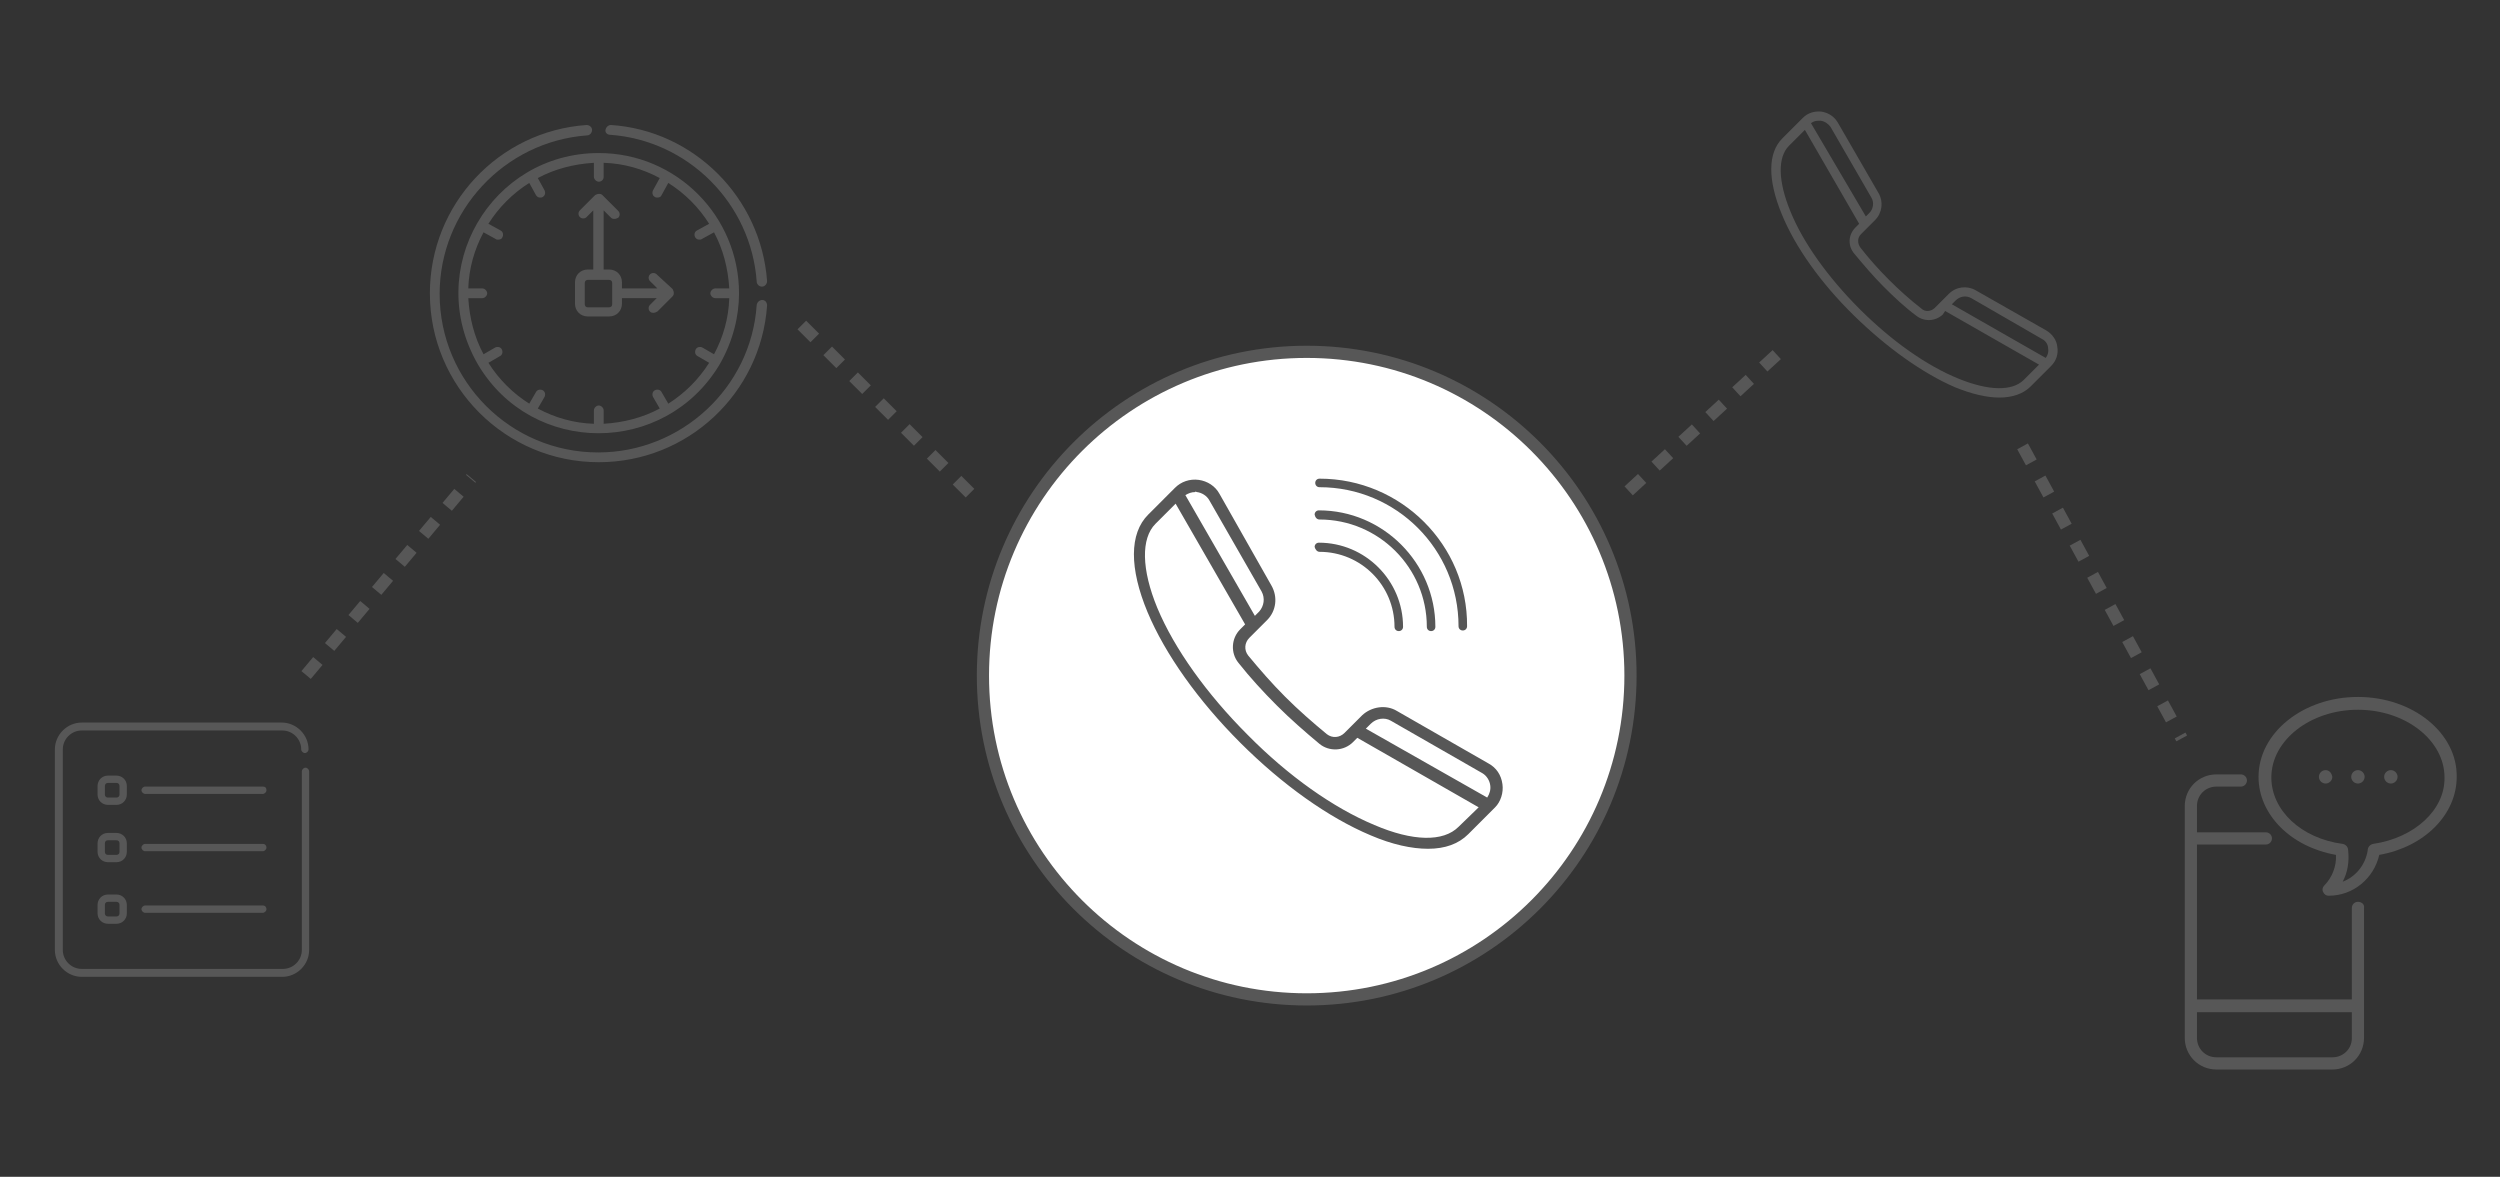 <?xml version="1.0" encoding="utf-8"?>
<!-- Generator: Adobe Illustrator 22.1.0, SVG Export Plug-In . SVG Version: 6.00 Build 0)  -->
<svg version="1.1" id="Layer_1" xmlns="http://www.w3.org/2000/svg" xmlns:xlink="http://www.w3.org/1999/xlink" x="0px" y="0px"
	 viewBox="0 0 410 193" style="enable-background:new 0 0 410 193;" xml:space="preserve">
<rect x="0" y="0" width="410" height="193" fill="#333333" stroke="none"/>
<style type="text/css">
	.st0{fill:none;stroke:#575659;stroke-width:2;stroke-miterlimit:10;stroke-dasharray:3,3;}
	.st1{fill:#575659;}
	.st2{fill:#FFFFFF;stroke:#575757;stroke-width:2;stroke-miterlimit:10;}
	.st3{fill:#DBDBDC;stroke:#575659;stroke-miterlimit:10;}
	.st4{fill:none;stroke:#575659;stroke-width:2;stroke-miterlimit:10;}
	.st5{fill:none;stroke:#575757;stroke-width:2;stroke-miterlimit:10;}
	.st6{fill:none;stroke:#575757;stroke-width:2;stroke-miterlimit:10;stroke-dasharray:2.968,2.968;}
	.st7{fill:none;stroke:#575757;stroke-width:2;stroke-miterlimit:10;stroke-dasharray:3.003,3.003;}
	.st8{fill:#FFFFFF;}
	.st9{fill:#4DBCE9;}
	.st10{fill:none;stroke:#575659;stroke-width:3;stroke-miterlimit:10;}
	.st11{fill:#FCBD7E;stroke:#575659;stroke-width:3;stroke-miterlimit:10;}
	.st12{fill:#DBDBDC;}
	.st13{fill:#4DBCE9;stroke:#767679;stroke-width:3;stroke-miterlimit:10;}
	.st14{fill:#666666;}
	.st15{fill:#FFFFFF;stroke:#666666;stroke-width:4;stroke-miterlimit:10;}
	.st16{fill:#4DBCE9;stroke:#666666;stroke-width:4;stroke-miterlimit:10;}
	.st17{opacity:0.6;fill:#4DBCE9;stroke:#666666;stroke-width:4;stroke-miterlimit:10;}
	.st18{fill:none;stroke:#666666;stroke-width:4;stroke-miterlimit:10;}
	.st19{fill:#FFFFFF;stroke:#FF0000;stroke-width:3;stroke-miterlimit:10;}
	.st20{fill:none;stroke:#666666;stroke-width:3;stroke-miterlimit:10;}
	.st21{fill:#FFFFFF;stroke:#666666;stroke-width:3;stroke-miterlimit:10;}
	.st22{fill:#DBDBDC;stroke:#575659;stroke-width:3;stroke-miterlimit:10;}
	.st23{fill:none;stroke:#DBDBDC;stroke-width:3;stroke-miterlimit:10;}
	.st24{fill:#DCDCDB;stroke:#575659;stroke-width:3;stroke-miterlimit:10;}
	.st25{fill:#DCDCDB;stroke:#575659;stroke-width:2;stroke-miterlimit:10;}
	.st26{fill:#DBDBDC;stroke:#575659;stroke-width:2;stroke-miterlimit:10;}
	.st27{fill:#DCDCDB;}
	.st28{fill:#DCDCDB;stroke:#575659;stroke-miterlimit:10;}
	.st29{fill:none;stroke:#575659;stroke-miterlimit:10;}
	.st30{fill:none;stroke:#575659;stroke-width:3;stroke-miterlimit:10;stroke-dasharray:3;}
	.st31{fill:#FFFFFF;stroke:#575659;stroke-width:2;stroke-miterlimit:10;}
	.st32{fill:#575757;}
	.st33{fill:#767679;}
	.st34{fill:#4FBDE9;}
	.st35{fill:none;stroke:#575659;stroke-width:2;stroke-miterlimit:10;stroke-dasharray:2.971,2.971;}
	.st36{fill:none;}
	.st37{fill:none;stroke:#575757;stroke-width:2;stroke-miterlimit:10;stroke-dasharray:3,3;}
	.st38{fill:none;stroke:#575757;stroke-width:2;stroke-miterlimit:10;stroke-dasharray:3;}
</style>
<g>
	<g>
		<path class="st0" d="M60.1,490.9c0-80.9,65.6-146.4,146.4-146.4c76,0,138.5,58,145.8,132.1"/>
		<g>
			<polygon class="st1" points="342,474.2 352.9,490.9 361.9,473 			"/>
		</g>
	</g>
</g>
<circle class="st2" cx="208.9" cy="344.4" r="33.3"/>
<path class="st3" d="M142.6,398H76.8c-2,0-3.7,1.7-3.7,3.7v41.6c0,2,1.7,3.7,3.7,3.7h49l13.6,11.7V447h3.2c2,0,3.7-1.7,3.7-3.7
	v-41.6C146.3,399.6,144.6,398,142.6,398z"/>
<line class="st4" x1="109.4" y1="415.6" x2="135.6" y2="415.6"/>
<line class="st4" x1="109.7" y1="421.4" x2="135.9" y2="421.4"/>
<line class="st4" x1="109.7" y1="428.3" x2="123.5" y2="428.3"/>
<g>
	<g>
		<line class="st5" x1="-609" y1="-301" x2="-607.5" y2="-301"/>
		<line class="st6" x1="-604.5" y1="-301" x2="-517" y2="-301"/>
		<line class="st5" x1="-515.5" y1="-301" x2="-514" y2="-301"/>
	</g>
</g>
<g>
	<g>
		<line class="st5" x1="-513.5" y1="-203" x2="-515" y2="-203"/>
		<path class="st7" d="M-518-203h-63.5c-15.1,0-27.5-12.4-27.5-27.5v-144c0-15.1,12.4-27.5,27.5-27.5h65"/>
		<line class="st5" x1="-515" y1="-402" x2="-513.5" y2="-402"/>
	</g>
</g>
<g>
	<path class="st8" d="M-450.6-1189.5h-358.1c-6.6,0-12,5.4-12,12v226.9c0,6.6,5.4,12,12,12h358.1c6.6,0,12-5.4,12-12v-226.9
		C-438.6-1184.2-444-1189.5-450.6-1189.5z M-819.3-1163.2v-14.4c0-5.8,4.7-10.5,10.5-10.5h358.1c5.8,0,10.5,4.7,10.5,10.5v14.4
		H-819.3z"/>
	<path class="st1" d="M-450.6-1191h-358.1c-7.4,0-13.5,6.1-13.5,13.5v226.9c0,7.4,6.1,13.5,13.5,13.5h358.1
		c7.5,0,13.5-6.1,13.5-13.5v-226.9C-437.1-1185-443.2-1191-450.6-1191z M-440.1-950.7c0,5.8-4.7,10.5-10.5,10.5h-358.1
		c-5.8,0-10.5-4.7-10.5-10.5v-226.9c0-5.8,4.7-10.5,10.5-10.5h358.1c5.8,0,10.5,4.7,10.5,10.5V-950.7z"/>
	<path class="st9" d="M-440.1-1177.5v14.4h-379.1v-14.4c0-5.8,4.7-10.5,10.5-10.5h358.1C-444.8-1188-440.1-1183.3-440.1-1177.5z"/>
</g>
<g>
	<rect x="-822.3" y="-1163.2" class="st1" width="385.1" height="3"/>
</g>
<path class="st8" d="M-794.5-1175.3c0,1.8-1.5,3.3-3.3,3.3c-1.8,0-3.3-1.5-3.3-3.3c0-1.8,1.5-3.3,3.3-3.3
	C-796-1178.7-794.5-1177.2-794.5-1175.3z"/>
<path class="st8" d="M-783.5-1175.3c0,1.8-1.5,3.3-3.3,3.3c-1.8,0-3.3-1.5-3.3-3.3c0-1.8,1.5-3.3,3.3-3.3
	C-785-1178.7-783.5-1177.2-783.5-1175.3z"/>
<path class="st8" d="M-773.5-1175.3c0,1.8-1.5,3.3-3.3,3.3c-1.8,0-3.3-1.5-3.3-3.3c0-1.8,1.5-3.3,3.3-3.3
	C-775-1178.7-773.5-1177.2-773.5-1175.3z"/>
<g>
	<polygon class="st10" points="-233.2,-270.5 -247.1,-318 -219.2,-364.2 -192.6,-317.3 -202.4,-270.5 	"/>
	<rect x="-234.6" y="-270.5" class="st11" width="32.1" height="26.6"/>
	<line class="st10" x1="-219.2" y1="-364.2" x2="-219.2" y2="-317.3"/>
	<path class="st10" d="M-212.7-310.8c0,3.6-2.9,6.5-6.5,6.5c-3.6,0-6.5-2.9-6.5-6.5s2.9-6.5,6.5-6.5
		C-215.6-317.3-212.7-314.4-212.7-310.8z"/>
	<path class="st10" d="M-310.4-278.3c0-50.7,41.1-91.9,91.9-91.9c50.7,0,91.9,41.1,91.9,91.9"/>
	<line class="st10" x1="-310.4" y1="-370.1" x2="-126.7" y2="-370.1"/>
</g>
<rect x="550" y="-405" class="st12" width="72" height="72"/>
<rect x="550" y="-316" class="st13" width="72" height="72"/>
<rect x="550" y="-227" class="st11" width="72" height="72"/>
<rect x="550" y="-138" class="st14" width="72" height="72"/>
<g>
	<path class="st12" d="M-168.1-507.4c0,4.4-3.6,8-8,8h-164c-4.4,0-8-3.6-8-8v-74.7c0-4.4,3.6-8,8-8h164c4.4,0,8,3.6,8,8V-507.4z"/>
</g>
<path class="st15" d="M-381.2,143.2c-18.1,0-32.7-14.6-32.7-32.7c0-18.1,14.7-32.7,32.7-32.7c0.4,0,0.8,0,1.2,0.1V49.1
	c0-13.1-10.6-23.8-23.8-23.8h-269.4c-13.1,0-23.8,10.7-23.8,23.8v28.6c17.8,0.3,32.2,14.8,32.2,32.7c0,17.9-14.4,32.4-32.2,32.7
	v27.4c0,13.1,10.7,23.8,23.8,23.8h269.4c13.1,0,23.8-10.6,23.8-23.8v-27.5C-380.4,143.2-380.8,143.2-381.2,143.2z"/>
<path class="st16" d="M-239.2,261.3c-18.1,0-32.7-14.6-32.7-32.7c0-18.1,14.7-32.7,32.7-32.7c0.4,0,0.8,0,1.2,0.1v-28.7
	c0-13.1-10.6-23.8-23.8-23.8h-269.4c-13.1,0-23.8,10.7-23.8,23.8v28.6c17.8,0.3,32.2,14.8,32.2,32.7c0,17.9-14.4,32.4-32.2,32.7
	v27.4c0,13.1,10.7,23.8,23.8,23.8h269.4c13.1,0,23.8-10.6,23.8-23.8v-27.5C-238.4,261.2-238.8,261.3-239.2,261.3z"/>
<path class="st17" d="M830.2,98.8V74.1H692.9c-11.9,0-21.6,9.7-21.6,21.6v24.7h137.3C820.5,120.4,830.2,110.8,830.2,98.8z"/>
<line class="st18" x1="-612.6" y1="67.2" x2="-459.5" y2="67.2"/>
<line class="st18" x1="-612.6" y1="95.9" x2="-459.5" y2="95.9"/>
<line class="st18" x1="-614.8" y1="124.5" x2="-461.7" y2="124.5"/>
<path class="st19" d="M-715.8-1095.7c-4.1,0-7.5-3.4-7.5-7.5c0-4.1,3.4-7.5,7.5-7.5c0.1,0,0.2,0,0.3,0v-6.6c0-3-2.4-5.4-5.4-5.4
	h-61.6c-3,0-5.4,2.4-5.4,5.4v6.6c4.1,0.1,7.4,3.4,7.4,7.5c0,4.1-3.3,7.4-7.4,7.5v6.3c0,3,2.4,5.4,5.4,5.4h61.6c3,0,5.4-2.4,5.4-5.4
	v-6.3C-715.6-1095.7-715.7-1095.7-715.8-1095.7z"/>
<line class="st20" x1="-768.7" y1="-1109.1" x2="-733.7" y2="-1109.1"/>
<line class="st20" x1="-768.7" y1="-1102.5" x2="-733.7" y2="-1102.5"/>
<line class="st20" x1="-769.2" y1="-1096" x2="-734.2" y2="-1096"/>
<path class="st21" d="M-715.8-1045.7c-4.1,0-7.5-3.4-7.5-7.5c0-4.1,3.4-7.5,7.5-7.5c0.1,0,0.2,0,0.3,0v-6.6c0-3-2.4-5.4-5.4-5.4
	h-61.6c-3,0-5.4,2.4-5.4,5.4v6.6c4.1,0.1,7.4,3.4,7.4,7.5c0,4.1-3.3,7.4-7.4,7.5v6.3c0,3,2.4,5.4,5.4,5.4h61.6c3,0,5.4-2.4,5.4-5.4
	v-6.3C-715.6-1045.7-715.7-1045.7-715.8-1045.7z"/>
<line class="st20" x1="-768.7" y1="-1059.1" x2="-733.7" y2="-1059.1"/>
<line class="st20" x1="-768.7" y1="-1052.5" x2="-733.7" y2="-1052.5"/>
<line class="st20" x1="-769.2" y1="-1046" x2="-734.2" y2="-1046"/>
<path class="st21" d="M-715.8-997.7c-4.1,0-7.5-3.4-7.5-7.5c0-4.1,3.4-7.5,7.5-7.5c0.1,0,0.2,0,0.3,0v-6.6c0-3-2.4-5.4-5.4-5.4
	h-61.6c-3,0-5.4,2.4-5.4,5.4v6.6c4.1,0.1,7.4,3.4,7.4,7.5c0,4.1-3.3,7.4-7.4,7.5v6.3c0,3,2.4,5.4,5.4,5.4h61.6c3,0,5.4-2.4,5.4-5.4
	v-6.3C-715.6-997.7-715.7-997.7-715.8-997.7z"/>
<line class="st20" x1="-768.7" y1="-1011.1" x2="-733.7" y2="-1011.1"/>
<line class="st20" x1="-768.7" y1="-1004.5" x2="-733.7" y2="-1004.5"/>
<line class="st20" x1="-769.2" y1="-998" x2="-734.2" y2="-998"/>
<line class="st18" x1="-471.6" y1="199.4" x2="-318.4" y2="199.4"/>
<line class="st18" x1="-471.6" y1="228.1" x2="-318.4" y2="228.1"/>
<line class="st18" x1="-473.8" y1="256.7" x2="-320.6" y2="256.7"/>
<g>
	<path class="st8" d="M-471.6-904.5h-358.1c-6.6,0-12,5.4-12,12v226.9c0,6.6,5.4,12,12,12h358.1c6.6,0,12-5.4,12-12v-226.9
		C-459.6-899.2-465-904.5-471.6-904.5z M-840.3-878.2v-14.4c0-5.8,4.7-10.5,10.5-10.5h358.1c5.8,0,10.5,4.7,10.5,10.5v14.4H-840.3z"
		/>
	<path class="st1" d="M-471.6-906h-358.1c-7.4,0-13.5,6.1-13.5,13.5v226.9c0,7.4,6.1,13.5,13.5,13.5h358.1c7.5,0,13.5-6.1,13.5-13.5
		v-226.9C-458.1-900-464.2-906-471.6-906z M-461.1-665.7c0,5.8-4.7,10.5-10.5,10.5h-358.1c-5.8,0-10.5-4.7-10.5-10.5v-226.9
		c0-5.8,4.7-10.5,10.5-10.5h358.1c5.8,0,10.5,4.7,10.5,10.5V-665.7z"/>
	<path class="st9" d="M-461.1-892.5v14.4h-379.1v-14.4c0-5.8,4.7-10.5,10.5-10.5h358.1C-465.8-903-461.1-898.3-461.1-892.5z"/>
</g>
<g>
	<rect x="-843.3" y="-878.2" class="st1" width="385.1" height="3"/>
</g>
<path class="st8" d="M-815.5-890.3c0,1.8-1.5,3.3-3.3,3.3c-1.8,0-3.3-1.5-3.3-3.3c0-1.8,1.5-3.3,3.3-3.3
	C-817-893.7-815.5-892.2-815.5-890.3z"/>
<path class="st8" d="M-804.5-890.3c0,1.8-1.5,3.3-3.3,3.3c-1.8,0-3.3-1.5-3.3-3.3c0-1.8,1.5-3.3,3.3-3.3
	C-806-893.7-804.5-892.2-804.5-890.3z"/>
<path class="st8" d="M-794.5-890.3c0,1.8-1.5,3.3-3.3,3.3c-1.8,0-3.3-1.5-3.3-3.3c0-1.8,1.5-3.3,3.3-3.3
	C-796-893.7-794.5-892.2-794.5-890.3z"/>
<circle class="st11" cx="-461.5" cy="-765.5" r="75"/>
<polyline class="st10" points="-822.5,-696.5 -755.5,-774.5 -706.5,-722.5 -629.5,-832.5 -579.5,-696.5 "/>
<circle class="st22" cx="-756.5" cy="-769.5" r="13"/>
<circle class="st22" cx="-629.5" cy="-832.5" r="13"/>
<circle class="st22" cx="-579.5" cy="-696.5" r="13"/>
<circle class="st22" cx="-485" cy="-783" r="9.5"/>
<circle class="st22" cx="-441" cy="-783" r="9.5"/>
<path class="st10" d="M-494.5-745.5c0,0,31,24,63,0"/>
<line class="st23" x1="-694.5" y1="-1118.5" x2="-571.5" y2="-1118.5"/>
<line class="st23" x1="-694.5" y1="-1109.5" x2="-544.5" y2="-1109.5"/>
<line class="st23" x1="-694" y1="-1100.5" x2="-544" y2="-1100.5"/>
<line class="st23" x1="-694.5" y1="-1061.5" x2="-571.5" y2="-1061.5"/>
<line class="st23" x1="-694.5" y1="-1052.5" x2="-544.5" y2="-1052.5"/>
<line class="st23" x1="-694" y1="-1043.5" x2="-544" y2="-1043.5"/>
<line class="st23" x1="-694.5" y1="-1011.5" x2="-571.5" y2="-1011.5"/>
<line class="st23" x1="-694.5" y1="-1002.5" x2="-544.5" y2="-1002.5"/>
<line class="st23" x1="-694" y1="-993.5" x2="-544" y2="-993.5"/>
<rect x="-528.5" y="-1122.5" class="st21" width="71" height="61"/>
<rect x="-528.5" y="-1048.5" class="st21" width="71" height="88"/>
<line class="st23" x1="-512" y1="-1103" x2="-475" y2="-1103"/>
<line class="st23" x1="-512" y1="-1091.5" x2="-475" y2="-1091.5"/>
<line class="st23" x1="-515" y1="-1030" x2="-478" y2="-1030"/>
<line class="st23" x1="-515" y1="-1018.5" x2="-478" y2="-1018.5"/>
<line class="st23" x1="-515" y1="-1004" x2="-478" y2="-1004"/>
<line class="st23" x1="-515" y1="-992.5" x2="-478" y2="-992.5"/>
<g>
	<path class="st24" d="M469.4-718.1c-13.3,10.3-38.2,0-38.2,0c-5.3,6.9-11.5,8-11.5,8c0-4.5,1.1-8.7,3.2-12.3
		c0.1-0.3,0.3-0.5,0.5-0.8c0.1-0.3,0.3-0.5,0.5-0.7c4.5-7,12.4-11.6,21.4-11.6C456.5-735.5,466-728.2,469.4-718.1z"/>
	<path class="st10" d="M470.6-710.1c0,13.2-10.1,24.1-22.9,25.3h-5c-7.9-0.8-14.7-5.2-18.9-11.5c-0.2-0.2-0.3-0.5-0.5-0.7
		c-0.2-0.3-0.3-0.5-0.5-0.8c-2-3.6-3.2-7.8-3.2-12.3c0,0,6.2-1,11.5-8c0,0,24.8,10.3,38.2,0C470.2-715.6,470.6-712.9,470.6-710.1z"
		/>
	<path class="st10" d="M447.7-684.8c-0.8,0.1-1.7,0.1-2.5,0.1c-0.8,0-1.7,0-2.5-0.1H447.7z"/>
	<path class="st10" d="M402.7-659.9v-2.6c0-4.9,4-8.8,8.8-8.8h12.3"/>
	<path class="st10" d="M488.4-639.5v-23c0-4.9-4-8.8-8.8-8.8h-27h-14.4h-14.3"/>
	<line class="st10" x1="402.7" y1="-639.5" x2="402.7" y2="-659.9"/>
	<rect x="438.1" y="-684.8" class="st10" width="14.4" height="13.4"/>
	<line class="st10" x1="402.4" y1="-639.5" x2="488" y2="-639.5"/>
	<line class="st10" x1="419.3" y1="-655.5" x2="419.3" y2="-639.5"/>
	<line class="st10" x1="471.8" y1="-655.5" x2="471.8" y2="-639.5"/>
	<polygon class="st22" points="448.9,-639.9 440.7,-639.9 442.2,-671.4 447.5,-671.4 	"/>
</g>
<g>
	<path class="st25" d="M242.4,441.4c-18.1,14-51.8,0-51.8,0c-7.2,9.4-15.5,10.8-15.5,10.8c0-6.1,1.6-11.8,4.3-16.7
		c0.2-0.4,0.4-0.7,0.6-1.1c0.2-0.3,0.4-0.7,0.6-1c6.2-9.5,16.8-15.7,29-15.7C224.8,417.7,237.8,427.6,242.4,441.4z"/>
	<path class="st4" d="M244.1,452.2c0,17.9-13.7,32.7-31.1,34.4h-6.8c-10.7-1-20-7-25.6-15.6c-0.2-0.3-0.4-0.7-0.6-1
		c-0.2-0.4-0.4-0.7-0.6-1.1c-2.7-4.9-4.3-10.6-4.3-16.7c0,0,8.4-1.4,15.5-10.8c0,0,33.7,14,51.8,0
		C243.5,444.8,244.1,448.4,244.1,452.2z"/>
	<path class="st4" d="M212.9,486.6c-1.1,0.1-2.2,0.2-3.4,0.2c-1.1,0-2.3-0.1-3.4-0.2H212.9z"/>
	<path class="st4" d="M151.9,520.3v-3.5c0-6.6,5.4-12,12-12h16.7"/>
	<path class="st4" d="M268.1,548v-31.2c0-6.6-5.4-12-12-12h-36.7h-19.5h-19.4"/>
	<line class="st4" x1="151.9" y1="548" x2="151.9" y2="520.3"/>
	<rect x="199.9" y="486.6" class="st4" width="19.5" height="18.2"/>
	<line class="st4" x1="151.4" y1="548" x2="267.7" y2="548"/>
	<line class="st4" x1="174.4" y1="526.4" x2="174.4" y2="548"/>
	<line class="st4" x1="245.6" y1="526.4" x2="245.6" y2="548"/>
	<polygon class="st26" points="214.6,547.5 203.5,547.5 205.5,504.7 212.6,504.7 	"/>
</g>
<g>
	<g>
		<path class="st27" d="M-425.7-408.3c-9,6.9-25.7,0-25.7,0c-3.6,4.7-7.7,5.4-7.7,5.4c0-3,0.8-5.8,2.1-8.3c0.1-0.2,0.2-0.4,0.3-0.5
			c0.1-0.2,0.2-0.3,0.3-0.5c3.1-4.7,8.4-7.8,14.4-7.8C-434.4-420.1-428-415.2-425.7-408.3z"/>
		<path class="st1" d="M-459.6-402.5v-0.5c0-3,0.8-5.9,2.2-8.5c0.1-0.2,0.2-0.4,0.3-0.6c0.1-0.2,0.2-0.3,0.3-0.5c3.3-5,8.8-8,14.7-8
			c7.6,0,14.3,4.8,16.7,12.1l0.1,0.3l-0.2,0.2c-8.5,6.6-23.5,1.1-25.8,0.2c-3.6,4.5-7.6,5.2-7.8,5.3L-459.6-402.5z M-442-419.7
			c-5.7,0-10.9,2.9-14,7.6c-0.1,0.2-0.2,0.3-0.3,0.5c-0.1,0.2-0.2,0.3-0.3,0.5c-1.3,2.3-2,4.9-2.1,7.6c1.2-0.3,4.3-1.5,7-5.1
			l0.2-0.3l0.3,0.1c0.2,0.1,16.3,6.6,25.1,0.2C-428.5-415.2-434.9-419.7-442-419.7z"/>
	</g>
	<g>
		<path class="st1" d="M-443.7-385.5c-5.4-0.5-10.1-3.4-13.1-7.9c-0.1-0.2-0.2-0.3-0.3-0.5c-0.1-0.2-0.2-0.4-0.3-0.6
			c-1.4-2.6-2.2-5.5-2.2-8.5v-0.3l0.3-0.1c0,0,4-0.7,7.5-5.2l0.2-0.3l0.3,0.1c0.2,0.1,16.6,6.8,25.3,0.1l0.5-0.4l0.2,0.6
			c0.6,1.8,0.9,3.6,0.9,5.5c0,9.1-6.8,16.6-15.8,17.5L-443.7-385.5z M-458.7-402.6c0.1,2.7,0.8,5.4,2.1,7.8c0.1,0.2,0.2,0.4,0.3,0.5
			c0.1,0.2,0.2,0.3,0.3,0.5c2.8,4.3,7.3,7.1,12.4,7.6l3.3,0c8.6-0.8,15.1-8,15.1-16.7c0-1.6-0.2-3.2-0.7-4.7
			c-8.6,6-23.1,0.7-25.4-0.2C-454.3-404-457.7-402.9-458.7-402.6z"/>
	</g>
	<g>
		<path class="st1" d="M-442-385.4c-0.6,0-1.1,0-1.7-0.1l0-0.8h3.4l0,0.8C-440.9-385.4-441.5-385.4-442-385.4z"/>
	</g>
	<g>
		<path class="st1" d="M-470.2-369.2h-0.8v-1.8c0-3.5,2.9-6.4,6.4-6.4h8.3v0.8h-8.3c-3.1,0-5.6,2.5-5.6,5.6V-369.2z"/>
	</g>
	<g>
		<path class="st1" d="M-412.5-355.4h-0.8v-15.5c0-3.1-2.5-5.6-5.6-5.6h-37.5v-0.8h37.5c3.5,0,6.4,2.9,6.4,6.4V-355.4z"/>
	</g>
	<g>
		<rect x="-471" y="-369.2" class="st1" width="0.8" height="13.7"/>
	</g>
	<g>
		<path class="st1" d="M-436.7-376.5h-10.5v-9.8h10.5V-376.5z M-446.4-377.3h8.9v-8.2h-8.9V-377.3z"/>
	</g>
	<g>
		<rect x="-470.9" y="-355.8" class="st1" width="57.7" height="0.8"/>
	</g>
	<g>
		<rect x="-459.9" y="-366.1" class="st1" width="0.8" height="10.7"/>
	</g>
	<g>
		<rect x="-424.5" y="-366.1" class="st1" width="0.8" height="10.7"/>
	</g>
	<g>
		<g>
			<polygon class="st12" points="-439.5,-355.7 -445,-355.7 -444,-376.9 -440.5,-376.9 			"/>
		</g>
		<g>
			<path class="st1" d="M-439.1-355.3h-6.4l1-22.1h4.4L-439.1-355.3z M-444.6-356.1h4.7l-0.9-20.4h-2.8L-444.6-356.1z"/>
		</g>
	</g>
</g>
<g>
	<g>
		<path class="st27" d="M-425.7-329.3c-9,6.9-25.7,0-25.7,0c-3.6,4.7-7.7,5.4-7.7,5.4c0-3,0.8-5.8,2.1-8.3c0.1-0.2,0.2-0.4,0.3-0.5
			c0.1-0.2,0.2-0.3,0.3-0.5c3.1-4.7,8.4-7.8,14.4-7.8C-434.4-341.1-428-336.2-425.7-329.3z"/>
		<path class="st1" d="M-459.6-323.5v-0.5c0-3,0.8-5.9,2.2-8.5c0.1-0.2,0.2-0.4,0.3-0.6c0.1-0.2,0.2-0.3,0.3-0.5c3.3-5,8.8-8,14.7-8
			c7.6,0,14.3,4.8,16.7,12.1l0.1,0.3l-0.2,0.2c-8.5,6.6-23.5,1.1-25.8,0.2c-3.6,4.5-7.6,5.2-7.8,5.3L-459.6-323.5z M-442-340.7
			c-5.7,0-10.9,2.9-14,7.6c-0.1,0.2-0.2,0.3-0.3,0.5c-0.1,0.2-0.2,0.3-0.3,0.5c-1.3,2.3-2,4.9-2.1,7.6c1.2-0.3,4.3-1.5,7-5.1
			l0.2-0.3l0.3,0.1c0.2,0.1,16.3,6.6,25.1,0.2C-428.5-336.2-434.9-340.7-442-340.7z"/>
	</g>
	<g>
		<path class="st1" d="M-443.7-306.5c-5.4-0.5-10.1-3.4-13.1-7.9c-0.1-0.2-0.2-0.3-0.3-0.5c-0.1-0.2-0.2-0.4-0.3-0.6
			c-1.4-2.6-2.2-5.5-2.2-8.5v-0.3l0.3-0.1c0,0,4-0.7,7.5-5.2l0.2-0.3l0.3,0.1c0.2,0.1,16.6,6.8,25.3,0.1l0.5-0.4l0.2,0.6
			c0.6,1.8,0.9,3.6,0.9,5.5c0,9.1-6.8,16.6-15.8,17.5L-443.7-306.5z M-458.7-323.6c0.1,2.7,0.8,5.4,2.1,7.8c0.1,0.2,0.2,0.4,0.3,0.5
			c0.1,0.2,0.2,0.3,0.3,0.5c2.8,4.3,7.3,7.1,12.4,7.6l3.3,0c8.6-0.8,15.1-8,15.1-16.7c0-1.6-0.2-3.2-0.7-4.7
			c-8.6,6-23.1,0.7-25.4-0.2C-454.3-325-457.7-323.9-458.7-323.6z"/>
	</g>
	<g>
		<path class="st1" d="M-442-306.4c-0.6,0-1.1,0-1.7-0.1l0-0.8h3.4l0,0.8C-440.9-306.4-441.5-306.4-442-306.4z"/>
	</g>
	<g>
		<path class="st1" d="M-470.2-290.2h-0.8v-1.8c0-3.5,2.9-6.4,6.4-6.4h8.3v0.8h-8.3c-3.1,0-5.6,2.5-5.6,5.6V-290.2z"/>
	</g>
	<g>
		<path class="st1" d="M-412.5-276.4h-0.8v-15.5c0-3.1-2.5-5.6-5.6-5.6h-37.5v-0.8h37.5c3.5,0,6.4,2.9,6.4,6.4V-276.4z"/>
	</g>
	<g>
		<rect x="-471" y="-290.2" class="st1" width="0.8" height="13.7"/>
	</g>
	<g>
		<path class="st1" d="M-436.7-297.5h-10.5v-9.8h10.5V-297.5z M-446.4-298.3h8.9v-8.2h-8.9V-298.3z"/>
	</g>
	<g>
		<rect x="-470.9" y="-276.8" class="st1" width="57.7" height="0.8"/>
	</g>
	<g>
		<rect x="-459.9" y="-287.1" class="st1" width="0.8" height="10.7"/>
	</g>
	<g>
		<rect x="-424.5" y="-287.1" class="st1" width="0.8" height="10.7"/>
	</g>
	<g>
		<g>
			<polygon class="st12" points="-439.5,-276.7 -445,-276.7 -444,-297.9 -440.5,-297.9 			"/>
		</g>
		<g>
			<path class="st1" d="M-439.1-276.3h-6.4l1-22.1h4.4L-439.1-276.3z M-444.6-277.1h4.7l-0.9-20.4h-2.8L-444.6-277.1z"/>
		</g>
	</g>
</g>
<g>
	<g>
		<path class="st27" d="M-421.7-250.3c-9,6.9-25.7,0-25.7,0c-3.6,4.7-7.7,5.4-7.7,5.4c0-3,0.8-5.8,2.1-8.3c0.1-0.2,0.2-0.4,0.3-0.5
			c0.1-0.2,0.2-0.3,0.3-0.5c3.1-4.7,8.4-7.8,14.4-7.8C-430.4-262.1-424-257.2-421.7-250.3z"/>
		<path class="st1" d="M-455.6-244.5v-0.5c0-3,0.8-5.9,2.2-8.5c0.1-0.2,0.2-0.4,0.3-0.6c0.1-0.2,0.2-0.3,0.3-0.5c3.3-5,8.8-8,14.7-8
			c7.6,0,14.3,4.8,16.7,12.1l0.1,0.3l-0.2,0.2c-8.5,6.6-23.5,1.1-25.8,0.2c-3.6,4.5-7.6,5.2-7.8,5.3L-455.6-244.5z M-438-261.7
			c-5.7,0-10.9,2.9-14,7.6c-0.1,0.2-0.2,0.3-0.3,0.5c-0.1,0.2-0.2,0.3-0.3,0.5c-1.3,2.3-2,4.9-2.1,7.6c1.2-0.3,4.3-1.5,7-5.1
			l0.2-0.3l0.3,0.1c0.2,0.1,16.3,6.6,25.1,0.2C-424.5-257.2-430.9-261.7-438-261.7z"/>
	</g>
	<g>
		<path class="st1" d="M-439.7-227.5c-5.4-0.5-10.1-3.4-13.1-7.9c-0.1-0.2-0.2-0.3-0.3-0.5c-0.1-0.2-0.2-0.4-0.3-0.6
			c-1.4-2.6-2.2-5.5-2.2-8.5v-0.3l0.3-0.1c0,0,4-0.7,7.5-5.2l0.2-0.3l0.3,0.1c0.2,0.1,16.6,6.8,25.3,0.1l0.5-0.4l0.2,0.6
			c0.6,1.8,0.9,3.6,0.9,5.5c0,9.1-6.8,16.6-15.8,17.5L-439.7-227.5z M-454.7-244.6c0.1,2.7,0.8,5.4,2.1,7.8c0.1,0.2,0.2,0.4,0.3,0.5
			c0.1,0.2,0.2,0.3,0.3,0.5c2.8,4.3,7.3,7.1,12.4,7.6l3.3,0c8.6-0.8,15.1-8,15.1-16.7c0-1.6-0.2-3.2-0.7-4.7
			c-8.6,6-23.1,0.7-25.4-0.2C-450.3-246-453.7-244.9-454.7-244.6z"/>
	</g>
	<g>
		<path class="st1" d="M-438-227.4c-0.6,0-1.1,0-1.7-0.1l0-0.8h3.4l0,0.8C-436.9-227.4-437.5-227.4-438-227.4z"/>
	</g>
	<g>
		<path class="st1" d="M-466.2-211.2h-0.8v-1.8c0-3.5,2.9-6.4,6.4-6.4h8.3v0.8h-8.3c-3.1,0-5.6,2.5-5.6,5.6V-211.2z"/>
	</g>
	<g>
		<path class="st1" d="M-408.5-197.4h-0.8v-15.5c0-3.1-2.5-5.6-5.6-5.6h-37.5v-0.8h37.5c3.5,0,6.4,2.9,6.4,6.4V-197.4z"/>
	</g>
	<g>
		<rect x="-467" y="-211.2" class="st1" width="0.8" height="13.7"/>
	</g>
	<g>
		<path class="st1" d="M-432.7-218.5h-10.5v-9.8h10.5V-218.5z M-442.4-219.3h8.9v-8.2h-8.9V-219.3z"/>
	</g>
	<g>
		<rect x="-466.9" y="-197.8" class="st1" width="57.7" height="0.8"/>
	</g>
	<g>
		<rect x="-455.9" y="-208.1" class="st1" width="0.8" height="10.7"/>
	</g>
	<g>
		<rect x="-420.5" y="-208.1" class="st1" width="0.8" height="10.7"/>
	</g>
	<g>
		<g>
			<polygon class="st12" points="-435.5,-197.7 -441,-197.7 -440,-218.9 -436.5,-218.9 			"/>
		</g>
		<g>
			<path class="st1" d="M-435.1-197.3h-6.4l1-22.1h4.4L-435.1-197.3z M-440.6-198.1h4.7l-0.9-20.4h-2.8L-440.6-198.1z"/>
		</g>
	</g>
</g>
<g>
	<path class="st24" d="M336.5-630.4c-13.3,10.3-38.2,0-38.2,0c-5.3,6.9-11.5,8-11.5,8c0-4.5,1.1-8.7,3.2-12.3
		c0.1-0.3,0.3-0.5,0.5-0.8c0.1-0.3,0.3-0.5,0.5-0.7c4.5-7,12.4-11.6,21.4-11.6C323.6-647.9,333.2-640.6,336.5-630.4z"/>
	<path class="st10" d="M337.8-622.5c0,13.2-10.1,24.1-22.9,25.3h-5c-7.9-0.8-14.7-5.2-18.9-11.5c-0.2-0.2-0.3-0.5-0.5-0.7
		c-0.2-0.3-0.3-0.5-0.5-0.8c-2-3.6-3.2-7.8-3.2-12.3c0,0,6.2-1,11.5-8c0,0,24.8,10.3,38.2,0C337.3-627.9,337.8-625.3,337.8-622.5z"
		/>
	<path class="st10" d="M314.8-597.2c-0.8,0.1-1.7,0.1-2.5,0.1c-0.8,0-1.7,0-2.5-0.1H314.8z"/>
	<path class="st10" d="M269.9-572.3v-2.6c0-4.9,4-8.8,8.8-8.8H291"/>
	<path class="st10" d="M355.5-551.9v-23c0-4.9-4-8.8-8.8-8.8h-27h-14.4H291"/>
	<line class="st10" x1="269.9" y1="-551.9" x2="269.9" y2="-572.3"/>
	<rect x="305.3" y="-597.2" class="st10" width="14.4" height="13.4"/>
	<line class="st10" x1="269.5" y1="-551.9" x2="355.1" y2="-551.9"/>
	<line class="st10" x1="286.5" y1="-567.8" x2="286.5" y2="-551.9"/>
	<line class="st10" x1="338.9" y1="-567.8" x2="338.9" y2="-551.9"/>
	<polygon class="st22" points="316.1,-552.3 307.9,-552.3 309.3,-583.8 314.6,-583.8 	"/>
</g>
<g>
	<path class="st28" d="M98,411.7c-3.6,2.8-10.4,0-10.4,0c-1.4,1.9-3.1,2.2-3.1,2.2c0-1.2,0.3-2.4,0.9-3.4c0-0.1,0.1-0.1,0.1-0.2
		c0-0.1,0.1-0.1,0.1-0.2c1.2-1.9,3.4-3.2,5.8-3.2C94.5,407,97.1,409,98,411.7z"/>
	<path class="st29" d="M98.4,413.9c0,3.6-2.7,6.6-6.3,6.9h-1.4c-2.2-0.2-4-1.4-5.1-3.1c0-0.1-0.1-0.1-0.1-0.2c0-0.1-0.1-0.1-0.1-0.2
		c-0.6-1-0.9-2.1-0.9-3.4c0,0,1.7-0.3,3.1-2.2c0,0,6.8,2.8,10.4,0C98.2,412.4,98.4,413.1,98.4,413.9z"/>
	<path class="st29" d="M92.1,420.8c-0.2,0-0.5,0-0.7,0c-0.2,0-0.5,0-0.7,0H92.1z"/>
	<path class="st29" d="M79.8,427.6v-0.7c0-1.3,1.1-2.4,2.4-2.4h3.4"/>
	<path class="st29" d="M103.2,433.2v-6.3c0-1.3-1.1-2.4-2.4-2.4h-7.4h-3.9h-3.9"/>
	<line class="st29" x1="79.8" y1="433.2" x2="79.8" y2="427.6"/>
	<rect x="89.5" y="420.8" class="st29" width="3.9" height="3.7"/>
	<line class="st29" x1="79.7" y1="433.2" x2="103.1" y2="433.2"/>
	<line class="st29" x1="84.3" y1="428.8" x2="84.3" y2="433.2"/>
	<line class="st29" x1="98.7" y1="428.8" x2="98.7" y2="433.2"/>
	<polygon class="st3" points="92.4,433.1 90.2,433.1 90.6,424.5 92,424.5 	"/>
</g>
<g>
	<path class="st28" d="M1061.7-333.8c-5.2,4-14.7,0-14.7,0c-2,2.7-4.4,3.1-4.4,3.1c0-1.7,0.4-3.3,1.2-4.8c0.1-0.1,0.1-0.2,0.2-0.3
		c0.1-0.1,0.1-0.2,0.2-0.3c1.8-2.7,4.8-4.5,8.2-4.5C1056.7-340.5,1060.4-337.7,1061.7-333.8z"/>
	<path class="st29" d="M1062.2-330.7c0,5.1-3.9,9.3-8.9,9.8h-1.9c-3.1-0.3-5.7-2-7.3-4.4c-0.1-0.1-0.1-0.2-0.2-0.3
		c-0.1-0.1-0.1-0.2-0.2-0.3c-0.8-1.4-1.2-3-1.2-4.8c0,0,2.4-0.4,4.4-3.1c0,0,9.6,4,14.7,0C1062-332.8,1062.2-331.8,1062.2-330.7z"/>
	<path class="st29" d="M1053.3-320.9c-0.3,0-0.6,0-1,0c-0.3,0-0.6,0-1,0H1053.3z"/>
	<path class="st29" d="M1035.9-311.3v-1c0-1.9,1.5-3.4,3.4-3.4h4.7"/>
	<path class="st29" d="M1069-303.4v-8.9c0-1.9-1.5-3.4-3.4-3.4h-10.4h-5.6h-5.5"/>
	<line class="st29" x1="1035.9" y1="-303.4" x2="1035.9" y2="-311.3"/>
	<rect x="1049.6" y="-320.9" class="st29" width="5.6" height="5.2"/>
	<line class="st29" x1="1035.8" y1="-303.4" x2="1068.9" y2="-303.4"/>
	<line class="st29" x1="1042.3" y1="-309.6" x2="1042.3" y2="-303.4"/>
	<line class="st29" x1="1062.6" y1="-309.6" x2="1062.6" y2="-303.4"/>
	<polygon class="st3" points="1053.8,-303.6 1050.6,-303.6 1051.2,-315.8 1053.2,-315.8 	"/>
</g>
<g>
	<path class="st24" d="M343.7-823.4c-13.3,10.3-38.1,0-38.1,0c-5.3,6.9-11.5,8-11.5,8c0-4.5,1.2-8.7,3.2-12.3
		c0.1-0.3,0.3-0.5,0.5-0.8c0.1-0.3,0.3-0.5,0.5-0.7c4.5-7,12.4-11.6,21.4-11.6C330.9-840.9,340.4-833.5,343.7-823.4z"/>
	<path class="st10" d="M345-815.4c0,13.2-10.1,24.1-22.9,25.3h-5c-7.9-0.8-14.7-5.2-18.9-11.5c-0.2-0.2-0.3-0.5-0.5-0.7
		c-0.2-0.3-0.3-0.5-0.5-0.8c-2-3.6-3.2-7.8-3.2-12.3c0,0,6.2-1,11.5-8c0,0,24.8,10.3,38.1,0C344.6-820.9,345-818.2,345-815.4z"/>
	<path class="st10" d="M322.1-790.1c-0.8,0.1-1.7,0.1-2.5,0.1s-1.7,0-2.5-0.1H322.1z"/>
	<path class="st10" d="M277.1-765.3v-2.6c0-4.9,4-8.8,8.8-8.8h12.3"/>
	<path class="st10" d="M362.7-744.9v-23c0-4.9-4-8.8-8.8-8.8h-27h-14.4h-14.3"/>
	<line class="st10" x1="277.1" y1="-744.9" x2="277.1" y2="-765.3"/>
	<rect x="312.5" y="-790.1" class="st10" width="14.4" height="13.4"/>
	<line class="st10" x1="276.8" y1="-744.9" x2="362.4" y2="-744.9"/>
	<line class="st10" x1="293.7" y1="-760.8" x2="293.7" y2="-744.9"/>
	<line class="st10" x1="346.2" y1="-760.8" x2="346.2" y2="-744.9"/>
	<polygon class="st22" points="323.3,-745.3 315.1,-745.3 316.6,-776.8 321.9,-776.8 	"/>
</g>
<line class="st30" x1="336.5" y1="-684.8" x2="177.5" y2="-687.5"/>
<line class="st30" x1="244" y1="-755.1" x2="177.5" y2="-687.5"/>
<line class="st30" x1="177.5" y1="-687.5" x2="244" y2="-621.3"/>
<circle class="st31" cx="-614.5" cy="-297.5" r="36.5"/>
<g>
	<path class="st32" d="M-595.1-285.7c-0.1-0.9-0.6-1.7-1.4-2.2l-9.4-5.4c-1.1-0.7-2.6-0.5-3.5,0.5l-1.8,1.8
		c-0.5,0.5-1.3,0.5-1.8,0.1c-1.5-1.2-2.9-2.5-4.3-3.8c-1.4-1.4-2.7-2.8-3.8-4.3c-0.4-0.5-0.4-1.3,0.1-1.8l1.8-1.8
		c0.9-0.9,1.1-2.4,0.5-3.5l-5.4-9.4c-0.5-0.8-1.2-1.3-2.2-1.4c-0.9-0.1-1.8,0.2-2.5,0.8l-2.8,2.8c-1.9,1.9-2,5.5-0.1,10
		c1.8,4.3,5.2,9.1,9.5,13.4c4.3,4.3,9.1,7.7,13.4,9.5c2.2,0.9,4.2,1.4,5.9,1.4c1.7,0,3.1-0.5,4.1-1.5l2.8-2.8
		C-595.3-283.9-595-284.8-595.1-285.7L-595.1-285.7z M-606.5-292.2l9.4,5.4c0.5,0.3,0.8,0.7,0.8,1.3c0.1,0.4-0.1,0.9-0.3,1.2
		l-12.4-7.1l0.5-0.5C-608-292.5-607.2-292.6-606.5-292.2L-606.5-292.2z M-626.4-315.7c0.5,0.1,1,0.4,1.3,0.8l5.4,9.4
		c0.4,0.7,0.3,1.5-0.3,2.1l-0.5,0.5l-7.1-12.4c0.3-0.2,0.6-0.3,1-0.3C-626.6-315.7-626.5-315.7-626.4-315.7L-626.4-315.7z
		 M-599.6-281.3c-1.5,1.5-4.7,1.5-8.6-0.2c-4.2-1.7-8.8-5-13-9.2c-4.2-4.2-7.5-8.8-9.2-13c-1.7-4-1.7-7.1-0.2-8.6l2.1-2.1l7.1,12.4
		l-0.5,0.5c-0.9,0.9-1,2.4-0.2,3.4c1.2,1.5,2.5,3,3.9,4.4c1.4,1.4,2.9,2.7,4.4,3.9c1,0.8,2.5,0.7,3.4-0.2l0.4-0.4l12.5,7.1
		L-599.6-281.3z M-599.6-281.3"/>
</g>
<g>
	<g>
		<path class="st33" d="M-66.8-781.9c-1.2-30.2-26.2-54.4-56.7-54.4c-30.2,0-55.1,23.8-56.6,53.7c-0.1,1-0.1,2-0.1,3.1
			c0,1.3,0,2.5,0.1,3.8c0.1,1.5,0.2,2.9,0.4,4.3c0.8,5.3,2.2,10.3,4.3,15c5.8,12.9,16.2,23.3,29.2,29c1.6,0.7,3.2,1.3,4.8,1.8
			c5.6,1.9,11.6,2.9,17.8,2.9c7,0,13.8-1.3,20-3.6c1.6-0.6,3.2-1.3,4.8-2.1c5.3-2.6,10.1-5.9,14.3-9.9c1.6-1.5,3.1-3.1,4.5-4.8
			c3.8-4.5,6.8-9.6,9-15.1c2.7-6.6,4.1-13.7,4.1-21.3C-66.8-780.3-66.8-781.1-66.8-781.9z M-86.4-743.2c-1.7,1.7-3.5,3.3-5.4,4.8
			c-2.2,1.7-4.5,3.2-6.9,4.5c-1.5,0.9-3.1,1.6-4.8,2.3c-6.2,2.6-12.9,4-20,4c-6.3,0-12.3-1.1-17.8-3.1c-1.6-0.6-3.2-1.3-4.8-2
			c-14.6-7.1-25.3-20.8-28.4-37.1c-0.1-0.6-0.2-1.2-0.3-1.9c-0.2-1.4-0.4-2.9-0.5-4.4c0-0.2,0-0.4,0-0.6v0c-0.1-0.9-0.1-1.9-0.1-2.8
			c0-28.6,23.3-51.9,51.9-51.9c25.4,0,46.6,18.3,51.1,42.5c0.3,1.6,0.5,3.3,0.7,4.9c0.1,1.5,0.2,3,0.2,4.6
			C-71.6-765.4-77.2-752.6-86.4-743.2z"/>
	</g>
	<g>
		<path class="st27" d="M-72.4-789c-34.8,16-85.7-9.2-86.2-9.5l-2.5-1.3l-0.8,2.7c-2.4,7.8-9,16-13.3,21c-0.1-1.1-0.1-2.3-0.1-3.4
			c0-28.6,23.3-51.9,51.9-51.9C-98.1-831.5-76.9-813.2-72.4-789z"/>
	</g>
</g>
<g>
	<g>
		<path class="st33" d="M-101.8-707.1l-3.5,4h6.6v-1.2L-101.8-707.1z M-103.5-731.6v23.7h4.8v-26
			C-100.3-733.1-101.9-732.3-103.5-731.6z M-141.9-707.1l-3.3,2.8l-0.9-1.8v3h7.7L-141.9-707.1z M-146.1-732.8v24.8h4.8v-22.8
			C-143-731.3-144.6-732-146.1-732.8z"/>
	</g>
</g>
<g>
	<polygon class="st33" points="-120.6,-682.6 -121.9,-681.5 -122.4,-681.1 -122.4,-681 -124.2,-679.5 -124.7,-680 -125,-680.3 
		-144.3,-702.6 -144.8,-703.2 -145.5,-704 -145.2,-704.3 -141.9,-707.1 -138.5,-703.2 -121.9,-684.1 	"/>
</g>
<g>
	<polygon class="st33" points="-98.2,-704 -98.7,-703.4 -99,-703.2 -119.5,-679.5 -119.8,-679.7 -120.2,-680 -121.1,-680.8 
		-121.5,-681.2 -121.9,-681.5 -123.2,-682.6 -121.9,-684.1 -105.3,-703.2 -101.8,-707.1 -98.7,-704.4 	"/>
</g>
<g>
	<path class="st33" d="M-53.7-683.5l-1.3-6.4c-0.1-10-8.3-18.1-18.4-18.1h-25.3v3.5l-3.1-2.7l-3.4,4h31.9c7.5,0,13.6,6.1,13.6,13.6
		v0.2l1.2,5.9l1,4.8h4.9L-53.7-683.5z M-55.2-596.8c-0.7,0.1-1.5,0.2-2.2,0.2h-128.4c-7.4,0-13.5-6-13.6-13.4l15.9-79.1l0-0.5
		c0-7.5,6.1-13.6,13.6-13.6h31.4l-3.5-4l-3.3,2.8l-0.9-1.8v-1.8h-23.7c-10,0-18.2,8.1-18.4,18.1l-15.9,79.1l-0.1,0.5
		c0,10.1,8.2,18.4,18.4,18.4h128.4c0.9,0,1.8-0.1,2.7-0.2c3.8-0.6,7.2-2.3,9.9-4.8H-55.2z"/>
</g>
<g>
	<polygon class="st33" points="-120.1,-680.6 -122.7,-665.3 -134.5,-596.6 -135,-593.8 -139.7,-594.6 -139.3,-596.6 -124.8,-681.5 
		-122.4,-681.1 	"/>
</g>
<g>
	<polygon class="st27" points="-113.4,-596.6 -134.5,-596.6 -122.7,-665.3 	"/>
	<polygon class="st33" points="-108.3,-594.5 -113.1,-593.9 -113.4,-596.6 -122.7,-665.3 -124.8,-680.7 -122.4,-681.1 -120,-681.4 
		-108.6,-596.6 	"/>
</g>
<g>
	
		<rect x="-132.4" y="-684.7" transform="matrix(0.457 -0.889 0.889 0.457 549.093 -464.587)" class="st33" width="52.4" height="4.8"/>
</g>
<g>
	<polygon class="st33" points="-122.4,-660.1 -123.7,-659.4 -126.7,-657.9 -128.3,-661 -150,-703.2 -150.7,-704.5 -146.4,-706.7 
		-146.1,-706.1 -145.2,-704.3 -144.6,-703.2 -144.3,-702.6 -126.9,-668.9 -123.3,-661.8 	"/>
</g>
<g>
	
		<rect x="-192.7" y="-618.3" transform="matrix(0.11 -0.994 0.994 0.11 460.065 -718.284)" class="st33" width="43.7" height="4.8"/>
</g>
<g>
	<path class="st33" d="M55.2-666.3v69.5h-4.8v-69.5c0-6.8-6.1-12.4-13.6-12.4H-73.4c-7.5,0-13.6,5.6-13.6,12.4v69.5h-4.8v-69.5
		c0-9.5,8.2-17.2,18.4-17.2H36.9C47-683.5,55.2-675.7,55.2-666.3z"/>
</g>
<g>
	<path class="st33" d="M-91.8-596.8v15.2h147v-15.2H-91.8z M50.5-586.4H-87v-5.6H50.5V-586.4z"/>
	<rect x="-87" y="-592" class="st34" width="137.4" height="5.6"/>
	<path class="st27" d="M50.5-666.3v69.5H-87v-69.5c0-6.8,6.1-12.4,13.6-12.4H36.9C44.4-678.7,50.5-673.1,50.5-666.3z"/>
</g>
<g>
	<g>
		<path class="st33" d="M-68.7-785.5c-1,0.5-2,1-3.1,1.4c-32.6,14.1-75.8-4-86.6-9c-4,9.8-12.6,19.4-16.2,23.2
			c-0.9,1-1.5,1.5-1.6,1.6l-3.3-3.5c0,0,1.8-1.7,4.2-4.4c4.4-4.9,10.9-13.2,13.3-21l0.8-2.7l2.5,1.3c0.5,0.3,51.4,25.5,86.2,9.5
			c0.5-0.2,1.1-0.5,1.6-0.8L-68.7-785.5z"/>
	</g>
</g>
<g>
	<path class="st33" d="M-59.7-780h-4.8c0-32.4-26.3-58.7-58.7-58.7s-58.7,26.3-58.7,58.7h-4.8c0-35,28.5-63.5,63.5-63.5
		C-88.2-843.5-59.7-815-59.7-780z"/>
</g>
<g>
	<path class="st33" d="M-175.2-776.3c0-0.2-0.1-0.3-0.1-0.4v0c-0.8-2.5-2.5-4.6-4.8-5.9c-0.5-0.3-1.1-0.6-1.6-0.8
		c-1.1-0.4-2.3-0.6-3.5-0.6c-0.4,0-0.9,0-1.3,0.1c-5.1,0.6-9.1,5-9.1,10.3v14c0,5.7,4.7,10.4,10.4,10.4c4.7,0,8.6-3.1,9.9-7.3
		c0.3-1,0.5-2,0.5-3.1v-14C-174.9-774.5-175-775.4-175.2-776.3z M-179.7-759.6c0,3.1-2.5,5.6-5.6,5.6c-3.1,0-5.6-2.5-5.6-5.6v-14
		c0-3.1,2.5-5.6,5.6-5.6c2.3,0,4.3,1.4,5.2,3.4c0.3,0.7,0.4,1.4,0.4,2.2V-759.6z"/>
	<path class="st34" d="M-179.7-771.5v11.9c0,3.1-2.5,5.6-5.6,5.6c-3.1,0-5.6-2.5-5.6-5.6v-14c0-3.1,2.5-5.6,5.6-5.6
		c2.3,0,4.3,1.4,5.2,3.4C-180-774.3-179.9-772.9-179.7-771.5z"/>
</g>
<g>
	<path class="st33" d="M-59.8-783.9c-0.3,0-0.5,0-0.8,0c-1.4,0-2.7,0.3-4,0.8c-0.8,0.3-1.6,0.8-2.2,1.3c-2.5,1.9-4.2,4.9-4.2,8.3v14
		c0,0.5,0,0.9,0.1,1.3c0.5,3.7,3,6.9,6.3,8.3c1.2,0.5,2.6,0.8,4,0.8c0.4,0,0.7,0,1,0c5.2-0.5,9.4-5,9.4-10.3v-14
		C-50.2-779-54.4-783.5-59.8-783.9z M-55-759.6c0,2.2-1.2,4.1-3.1,5c-0.8,0.4-1.6,0.6-2.5,0.6c-0.8,0-1.6-0.2-2.3-0.5
		c-1.9-0.9-3.3-2.8-3.3-5.1v-14c0-3.1,2.5-5.6,5.6-5.6c3.1,0,5.6,2.5,5.6,5.6V-759.6z"/>
	<path class="st34" d="M-55-773.6v14c0,2.2-1.2,4.1-3.1,5c-0.8,0.4-1.6,0.6-2.5,0.6c-0.8,0-1.6-0.2-2.3-0.5
		c-1.9-0.9-3.3-2.8-3.3-5.1v-14c0-3.1,2.5-5.6,5.6-5.6C-57.5-779.2-55-776.7-55-773.6z"/>
</g>
<g>
	<path class="st33" d="M-108.5-743.2c-1.2-3.5-4.5-6-8.4-6h-11c-4.9,0-8.9,4-8.9,8.9c0,4.9,4,8.9,8.9,8.9h11c4.2,0,7.8-3,8.6-6.9
		c0.1-0.6,0.2-1.3,0.2-1.9C-108-741.4-108.2-742.3-108.5-743.2z M-116.9-736.3h-11c-2.3,0-4.1-1.8-4.1-4.1c0-2.2,1.8-4.1,4.1-4.1h11
		c1.1,0,2.2,0.5,2.9,1.2c0.7,0.7,1.2,1.7,1.2,2.8c0,0.7-0.2,1.4-0.5,1.9C-114-737.2-115.4-736.3-116.9-736.3z"/>
</g>
<g>
	<path class="st33" d="M-58.1-754.6c-0.2,1.9-0.7,3.7-1.5,5.4c-2.9,6.4-9.3,10.9-16.8,10.9h-37c0.3-0.6,0.5-1.2,0.5-1.9
		c0-1.1-0.4-2.1-1.2-2.8h37.7c5,0,9.4-2.7,11.8-6.8c0.8-1.4,1.4-2.9,1.6-4.5c0.7,0.4,1.5,0.5,2.3,0.5
		C-59.7-754-58.8-754.3-58.1-754.6z"/>
</g>
<path class="st33" d="M-133.1-770.1c0,1.9-1.6,3.5-3.5,3.5h-10.6c-1.9,0-3.5-1.6-3.5-3.5l0,0c0-1.9,1.6-3.5,3.5-3.5h10.6
	C-134.6-773.6-133.1-772-133.1-770.1L-133.1-770.1z"/>
<path class="st33" d="M-94.7-770.1c0,1.9-1.6,3.5-3.5,3.5h-10.6c-1.9,0-3.5-1.6-3.5-3.5l0,0c0-1.9,1.6-3.5,3.5-3.5h10.6
	C-96.3-773.6-94.7-772-94.7-770.1L-94.7-770.1z"/>
<path class="st4" d="M169.5,449.9c0-22.1,17.9-40.1,40.1-40.1s40.1,17.9,40.1,40.1"/>
<path class="st4" d="M250.2,467.9h-2.1c-2.2,0-4-1.8-4-4v-9.5c0-2.2,1.8-4,4-4h2.1c2.2,0,4,1.8,4,4v9.5
	C254.2,466.1,252.4,467.9,250.2,467.9z"/>
<path class="st4" d="M171,467.9h-2.1c-2.2,0-4-1.8-4-4v-9.5c0-2.2,1.8-4,4-4h2.1c2.2,0,4,1.8,4,4v9.5
	C175,466.1,173.2,467.9,171,467.9z"/>
<path class="st4" d="M217.4,477.3v1.5c0,1.6-1.3,2.9-2.9,2.9h-11.7c-1.6,0-2.9-1.3-2.9-2.9v-1.5c0-1.6,1.3-2.9,2.9-2.9h11.7
	C216.1,474.3,217.4,475.7,217.4,477.3z"/>
<path class="st4" d="M218.3,478h27.9c1.4,0,2.5-1.1,2.5-2.5v-7.8"/>
<path class="st4" d="M1122.3-293.5h-89.7c-4,0-7.3-3.3-7.3-7.3v-42.6c0-4,3.3-7.3,7.3-7.3h89.7c4,0,7.3,3.3,7.3,7.3v42.6
	C1129.6-296.7,1126.3-293.5,1122.3-293.5z"/>
<line class="st4" x1="1081.1" y1="-331.1" x2="1120.1" y2="-331.1"/>
<line class="st4" x1="1081.5" y1="-325.2" x2="1120.5" y2="-325.2"/>
<line class="st4" x1="1081.5" y1="-318.8" x2="1108.7" y2="-318.8"/>
<g>
	<path class="st28" d="M1061.7-269.4c-5.2,4-14.7,0-14.7,0c-2,2.7-4.4,3.1-4.4,3.1c0-1.7,0.4-3.3,1.2-4.8c0.1-0.1,0.1-0.2,0.2-0.3
		c0.1-0.1,0.1-0.2,0.2-0.3c1.8-2.7,4.8-4.5,8.2-4.5C1056.7-276.2,1060.4-273.3,1061.7-269.4z"/>
	<path class="st29" d="M1062.2-266.3c0,5.1-3.9,9.3-8.9,9.8h-1.9c-3.1-0.3-5.7-2-7.3-4.4c-0.1-0.1-0.1-0.2-0.2-0.3
		c-0.1-0.1-0.1-0.2-0.2-0.3c-0.8-1.4-1.2-3-1.2-4.8c0,0,2.4-0.4,4.4-3.1c0,0,9.6,4,14.7,0C1062-268.5,1062.2-267.4,1062.2-266.3z"/>
	<path class="st29" d="M1053.3-256.6c-0.3,0-0.6,0-1,0c-0.3,0-0.6,0-1,0H1053.3z"/>
	<path class="st29" d="M1035.9-247v-1c0-1.9,1.5-3.4,3.4-3.4h4.7"/>
	<path class="st29" d="M1069-239.1v-8.9c0-1.9-1.5-3.4-3.4-3.4h-10.4h-5.6h-5.5"/>
	<line class="st29" x1="1035.9" y1="-239.1" x2="1035.9" y2="-247"/>
	<rect x="1049.6" y="-256.6" class="st29" width="5.6" height="5.2"/>
	<line class="st29" x1="1035.8" y1="-239.1" x2="1068.9" y2="-239.1"/>
	<line class="st29" x1="1042.3" y1="-245.2" x2="1042.3" y2="-239.1"/>
	<line class="st29" x1="1062.6" y1="-245.2" x2="1062.6" y2="-239.1"/>
	<polygon class="st3" points="1053.8,-239.2 1050.6,-239.2 1051.2,-251.4 1053.2,-251.4 	"/>
</g>
<path class="st4" d="M1122.3-229.1h-89.7c-4,0-7.3-3.3-7.3-7.3V-279c0-4,3.3-7.3,7.3-7.3h89.7c4,0,7.3,3.3,7.3,7.3v42.6
	C1129.6-232.4,1126.3-229.1,1122.3-229.1z"/>
<line class="st4" x1="1081.1" y1="-266.7" x2="1120.1" y2="-266.7"/>
<line class="st4" x1="1081.5" y1="-260.8" x2="1120.5" y2="-260.8"/>
<line class="st4" x1="1081.5" y1="-254.5" x2="1108.7" y2="-254.5"/>
<g>
	<path class="st28" d="M1061.7-204.3c-5.2,4-14.7,0-14.7,0c-2,2.7-4.4,3.1-4.4,3.1c0-1.7,0.4-3.3,1.2-4.8c0.1-0.1,0.1-0.2,0.2-0.3
		c0.1-0.1,0.1-0.2,0.2-0.3c1.8-2.7,4.8-4.5,8.2-4.5C1056.7-211.1,1060.4-208.2,1061.7-204.3z"/>
	<path class="st29" d="M1062.2-201.2c0,5.1-3.9,9.3-8.9,9.8h-1.9c-3.1-0.3-5.7-2-7.3-4.4c-0.1-0.1-0.1-0.2-0.2-0.3
		c-0.1-0.1-0.1-0.2-0.2-0.3c-0.8-1.4-1.2-3-1.2-4.8c0,0,2.4-0.4,4.4-3.1c0,0,9.6,4,14.7,0C1062-203.3,1062.2-202.3,1062.2-201.2z"/>
	<path class="st29" d="M1053.3-191.5c-0.3,0-0.6,0-1,0c-0.3,0-0.6,0-1,0H1053.3z"/>
	<path class="st29" d="M1035.9-181.8v-1c0-1.9,1.5-3.4,3.4-3.4h4.7"/>
	<path class="st29" d="M1069-174v-8.9c0-1.9-1.5-3.4-3.4-3.4h-10.4h-5.6h-5.5"/>
	<line class="st29" x1="1035.9" y1="-174" x2="1035.9" y2="-181.8"/>
	<rect x="1049.6" y="-191.5" class="st29" width="5.6" height="5.2"/>
	<line class="st29" x1="1035.8" y1="-174" x2="1068.9" y2="-174"/>
	<line class="st29" x1="1042.3" y1="-180.1" x2="1042.3" y2="-174"/>
	<line class="st29" x1="1062.6" y1="-180.1" x2="1062.6" y2="-174"/>
	<polygon class="st3" points="1053.8,-174.1 1050.6,-174.1 1051.2,-186.3 1053.2,-186.3 	"/>
</g>
<path class="st4" d="M1122.3-164h-89.7c-4,0-7.3-3.3-7.3-7.3v-42.6c0-4,3.3-7.3,7.3-7.3h89.7c4,0,7.3,3.3,7.3,7.3v42.6
	C1129.6-167.3,1126.3-164,1122.3-164z"/>
<line class="st4" x1="1081.1" y1="-201.6" x2="1120.1" y2="-201.6"/>
<line class="st4" x1="1081.5" y1="-195.7" x2="1120.5" y2="-195.7"/>
<line class="st4" x1="1081.5" y1="-189.4" x2="1108.7" y2="-189.4"/>
<path class="st4" d="M843.8-354.3"/>
<g>
	<g>
		<path class="st4" d="M841.5-364.1c0,0,0.3-0.4,1-1.1"/>
		<path class="st35" d="M844.6-367.3c12.3-12.3,60.1-55.6,123.3-50.3c0,0,50.4,1.1,93,43.6"/>
		<path class="st4" d="M1061.9-372.9c0.3,0.4,0.7,0.7,1,1.1"/>
		<g>
			<polygon class="st1" points="1053.5,-367.3 1072.5,-361 1068.4,-380.6 			"/>
		</g>
	</g>
</g>
<rect x="36.8" y="499.3" class="st36" width="42.9" height="43.7"/>
<path class="st32" d="M56.3,500c-0.4,0-0.7,0.3-0.7,0.7c0,0.4,0.3,0.7,0.7,0.7c12.1,0,21.9,9.8,21.9,21.9c0,0.4,0.3,0.7,0.7,0.7
	c0.4,0,0.7-0.3,0.7-0.7C79.6,510.5,69.2,500,56.3,500L56.3,500z M56.3,500"/>
<path class="st32" d="M56.3,506.5c9.3,0,16.9,7.6,16.9,16.9c0,0.4,0.3,0.7,0.7,0.7c0.4,0,0.7-0.3,0.7-0.7c0-10.1-8.2-18.3-18.3-18.3
	c-0.4,0-0.7,0.3-0.7,0.7C55.6,506.2,55.9,506.5,56.3,506.5L56.3,506.5z M56.3,506.5"/>
<path class="st32" d="M56.3,511.5c6.5,0,11.8,5.3,11.8,11.8c0,0.4,0.3,0.7,0.7,0.7c0.4,0,0.7-0.3,0.7-0.7c0-7.3-6-13.3-13.3-13.3
	c-0.4,0-0.7,0.3-0.7,0.7C55.6,511.2,55.9,511.5,56.3,511.5L56.3,511.5z M56.3,511.5"/>
<path class="st32" d="M229,355.5c-0.1-0.9-0.6-1.7-1.4-2.2l-9.4-5.4c-1.1-0.7-2.6-0.5-3.5,0.5l-1.8,1.8c-0.5,0.5-1.3,0.5-1.8,0.1
	c-1.5-1.2-2.9-2.5-4.3-3.8c-1.4-1.4-2.7-2.8-3.8-4.3c-0.4-0.5-0.4-1.3,0.1-1.8l1.8-1.8c0.9-0.9,1.1-2.4,0.5-3.5l-5.4-9.4
	c-0.5-0.8-1.2-1.3-2.2-1.4c-0.9-0.1-1.8,0.2-2.5,0.8l-2.8,2.8c-1.9,1.9-2,5.5-0.1,10c1.8,4.3,5.2,9.1,9.5,13.5s9.1,7.7,13.5,9.5
	c2.2,0.9,4.2,1.4,5.9,1.4c1.7,0,3.1-0.5,4.1-1.5l2.8-2.8C228.9,357.3,229.2,356.4,229,355.5L229,355.5z M217.6,349l9.4,5.4
	c0.5,0.3,0.8,0.7,0.8,1.3c0.1,0.4-0.1,0.9-0.3,1.2l-12.5-7.1l0.5-0.5C216.1,348.8,216.9,348.6,217.6,349L217.6,349z M197.6,325.5
	c0.5,0.1,1,0.4,1.3,0.8l5.4,9.4c0.4,0.7,0.3,1.5-0.3,2.1l-0.5,0.5l-7.2-12.4c0.3-0.2,0.6-0.3,1-0.3
	C197.4,325.5,197.5,325.5,197.6,325.5L197.6,325.5z M224.5,359.9c-1.5,1.5-4.7,1.5-8.7-0.2c-4.2-1.8-8.8-5-13.1-9.3
	s-7.5-8.9-9.3-13.1c-1.7-4-1.7-7.1-0.2-8.7l2.1-2.1l7.2,12.5l-0.5,0.5c-0.9,0.9-1,2.4-0.2,3.5c1.2,1.5,2.5,3,3.9,4.4
	c1.4,1.4,2.9,2.7,4.4,3.9c1,0.8,2.5,0.7,3.5-0.2l0.4-0.4l12.5,7.1L224.5,359.9z M224.5,359.9"/>
<circle class="st2" cx="214.3" cy="110.8" r="53.1"/>
<path class="st32" d="M246.4,128.6c-0.2-1.5-1-2.7-2.3-3.4l-15-8.6c-1.8-1.1-4.2-0.7-5.7,0.7l-2.9,2.9c-0.8,0.8-2,0.9-2.9,0.2
	c-2.3-1.9-4.6-3.9-6.8-6.1s-4.2-4.5-6.1-6.8c-0.7-0.9-0.6-2.1,0.2-2.9l2.9-2.9c1.5-1.5,1.8-3.8,0.7-5.7L200,81
	c-0.7-1.3-2-2.1-3.4-2.3c-1.5-0.2-2.9,0.3-3.9,1.3l-4.4,4.4c-3.1,3.1-3.1,8.8-0.1,16c2.9,6.9,8.3,14.5,15.2,21.4
	c6.9,6.9,14.5,12.3,21.4,15.2c3.5,1.5,6.7,2.2,9.4,2.2c2.8,0,5-0.8,6.6-2.4l4.4-4.4C246.1,131.5,246.6,130,246.4,128.6L246.4,128.6z
	 M228.1,118.2l15,8.6c0.7,0.4,1.2,1.2,1.3,2c0.1,0.7-0.1,1.4-0.5,2l-19.9-11.3l0.8-0.8C225.7,117.8,227.1,117.6,228.1,118.2
	L228.1,118.2z M196.3,80.7c0.8,0.1,1.6,0.6,2,1.3l8.6,15c0.6,1.1,0.4,2.4-0.4,3.3l-0.7,0.7l-11.4-19.8c0.5-0.3,1-0.5,1.6-0.5
	C196,80.6,196.1,80.6,196.3,80.7L196.3,80.7z M239.2,135.6c-2.5,2.5-7.5,2.4-13.8-0.3c-6.7-2.8-14.1-8-20.8-14.8
	c-6.7-6.7-12-14.1-14.8-20.8c-2.6-6.3-2.7-11.4-0.3-13.8l3.3-3.3l11.4,19.8l-0.8,0.8c-1.5,1.5-1.6,3.9-0.3,5.5c1.9,2.4,4,4.7,6.3,7
	c2.2,2.2,4.6,4.3,7,6.3c1.6,1.3,4,1.2,5.5-0.3l0.7-0.7l19.9,11.4L239.2,135.6z M239.2,135.6"/>
<path class="st32" d="M337.4,56.9c-0.1-1.1-0.8-2.1-1.8-2.7L324,47.6c-1.4-0.8-3.2-0.6-4.4,0.6l-2.3,2.3c-0.6,0.6-1.6,0.7-2.2,0.1
	c-1.8-1.4-3.6-3-5.3-4.7s-3.3-3.5-4.7-5.3c-0.5-0.7-0.5-1.6,0.1-2.2l2.3-2.3c1.2-1.2,1.4-3,0.6-4.4l-6.7-11.6
	c-0.6-1-1.5-1.6-2.7-1.8c-1.1-0.1-2.2,0.2-3,1l-3.4,3.4c-2.4,2.4-2.4,6.8-0.1,12.4c2.2,5.4,6.4,11.3,11.8,16.6s11.3,9.5,16.6,11.8
	c2.7,1.1,5.2,1.7,7.3,1.7c2.1,0,3.9-0.6,5.1-1.8l3.4-3.4C337.2,59.2,337.6,58.1,337.4,56.9L337.4,56.9z M323.3,48.9l11.6,6.7
	c0.6,0.3,1,0.9,1,1.6c0.1,0.6-0.1,1.1-0.4,1.5l-15.4-8.8l0.6-0.6C321.4,48.6,322.4,48.4,323.3,48.9L323.3,48.9z M298.6,19.8
	c0.7,0.1,1.2,0.5,1.6,1l6.7,11.6c0.5,0.8,0.3,1.9-0.3,2.5l-0.6,0.6L297,20.2c0.4-0.3,0.8-0.4,1.2-0.4
	C298.4,19.8,298.5,19.8,298.6,19.8L298.6,19.8z M331.9,62.3c-1.9,1.9-5.8,1.8-10.7-0.2C316,60,310.2,55.9,305,50.7
	c-5.2-5.2-9.3-10.9-11.4-16.1c-2-4.9-2.1-8.8-0.2-10.7l2.6-2.6l8.9,15.4l-0.6,0.6c-1.2,1.2-1.3,3-0.2,4.3c1.5,1.8,3.1,3.7,4.8,5.4
	c1.7,1.7,3.5,3.4,5.4,4.8c1.3,1,3.1,0.9,4.3-0.2L319,51l15.4,8.8L331.9,62.3z M331.9,62.3"/>
<path class="st32" d="M77.2,537.5c-0.1-1.1-0.8-2-1.7-2.6l-11.2-6.4c-1.4-0.8-3.1-0.6-4.2,0.6l-2.2,2.2c-0.6,0.6-1.5,0.6-2.2,0.1
	c-1.7-1.4-3.4-2.9-5.1-4.6c-1.6-1.6-3.2-3.3-4.6-5.1c-0.5-0.6-0.5-1.6,0.1-2.2l2.2-2.2c1.1-1.1,1.3-2.8,0.6-4.2L42.6,502
	c-0.5-1-1.5-1.6-2.6-1.7c-1.1-0.1-2.2,0.2-2.9,1l-3.3,3.3c-2.3,2.3-2.3,6.5-0.1,11.9c2.2,5.2,6.2,10.8,11.3,16s10.8,9.2,16,11.3
	c2.6,1.1,5,1.7,7,1.7c2.1,0,3.7-0.6,4.9-1.8l3.3-3.3C77,539.6,77.4,538.6,77.2,537.5L77.2,537.5z M63.6,529.7l11.2,6.4
	c0.6,0.3,0.9,0.9,1,1.5c0.1,0.5-0.1,1.1-0.4,1.5l-14.8-8.5l0.6-0.6C61.8,529.4,62.8,529.3,63.6,529.7L63.6,529.7z M39.8,501.7
	c0.6,0.1,1.2,0.4,1.5,1l6.4,11.2c0.5,0.8,0.3,1.8-0.3,2.4l-0.6,0.6l-8.5-14.8c0.3-0.3,0.8-0.4,1.2-0.4
	C39.6,501.7,39.7,501.7,39.8,501.7L39.8,501.7z M71.9,542.7c-1.8,1.8-5.6,1.8-10.3-0.2c-5-2.1-10.5-6-15.5-11c-5-5-8.9-10.5-11-15.5
	c-2-4.7-2-8.5-0.2-10.3l2.5-2.5l8.5,14.8l-0.6,0.6c-1.1,1.1-1.2,2.9-0.2,4.1c1.4,1.8,3,3.5,4.7,5.2c1.7,1.7,3.4,3.2,5.2,4.7
	c1.2,1,3,0.9,4.1-0.2l0.5-0.5l14.9,8.5L71.9,542.7z M71.9,542.7"/>
<g>
	<path class="st25" d="M102.4-391.6c-18.1,14-51.8,0-51.8,0c-7.2,9.4-15.5,10.8-15.5,10.8c0-6.1,1.6-11.8,4.3-16.7
		c0.2-0.4,0.4-0.7,0.6-1.1c0.2-0.3,0.4-0.7,0.6-1c6.2-9.5,16.8-15.7,29-15.7C84.8-415.3,97.8-405.4,102.4-391.6z"/>
	<path class="st4" d="M104.1-380.8c0,17.9-13.7,32.7-31.1,34.4h-6.8c-10.7-1-20-7-25.6-15.6c-0.2-0.3-0.4-0.7-0.6-1
		c-0.2-0.4-0.4-0.7-0.6-1.1c-2.7-4.9-4.3-10.6-4.3-16.7c0,0,8.4-1.4,15.5-10.8c0,0,33.7,14,51.8,0
		C103.5-388.2,104.1-384.6,104.1-380.8z"/>
	<path class="st4" d="M72.9-346.4c-1.1,0.1-2.2,0.2-3.4,0.2c-1.1,0-2.3-0.1-3.4-0.2H72.9z"/>
	<path class="st4" d="M11.9-312.7v-3.5c0-6.6,5.4-12,12-12h16.7"/>
	<path class="st4" d="M128.1-285v-31.2c0-6.6-5.4-12-12-12H79.5H59.9H40.6"/>
	<line class="st4" x1="11.9" y1="-285" x2="11.9" y2="-312.7"/>
	<rect x="59.9" y="-346.4" class="st4" width="19.5" height="18.2"/>
	<line class="st4" x1="11.4" y1="-285" x2="127.7" y2="-285"/>
	<line class="st4" x1="34.4" y1="-306.6" x2="34.4" y2="-285"/>
	<line class="st4" x1="105.6" y1="-306.6" x2="105.6" y2="-285"/>
	<polygon class="st26" points="74.6,-285.5 63.5,-285.5 65.5,-328.3 72.6,-328.3 	"/>
</g>
<path class="st4" d="M29.5-383.1c0-22.1,17.9-40.1,40.1-40.1s40.1,17.9,40.1,40.1"/>
<path class="st4" d="M110.2-365.1h-2.1c-2.2,0-4-1.8-4-4v-9.5c0-2.2,1.8-4,4-4h2.1c2.2,0,4,1.8,4,4v9.5
	C114.2-366.9,112.4-365.1,110.2-365.1z"/>
<path class="st4" d="M31-365.1h-2.1c-2.2,0-4-1.8-4-4v-9.5c0-2.2,1.8-4,4-4H31c2.2,0,4,1.8,4,4v9.5C35-366.9,33.2-365.1,31-365.1z"
	/>
<path class="st4" d="M77.4-355.7v1.5c0,1.6-1.3,2.9-2.9,2.9H62.8c-1.6,0-2.9-1.3-2.9-2.9v-1.5c0-1.6,1.3-2.9,2.9-2.9h11.7
	C76.1-358.7,77.4-357.3,77.4-355.7z"/>
<path class="st4" d="M78.3-355h27.9c1.4,0,2.5-1.1,2.5-2.5v-7.8"/>
<path class="st32" d="M354-321.6c-0.3-2.1-1.5-3.9-3.4-5l-21.7-12.5c-2.7-1.5-6-1.1-8.2,1.1l-4.3,4.3c-1.1,1.1-2.9,1.2-4.2,0.2
	c-3.4-2.7-6.7-5.7-9.9-8.9c-3.2-3.2-6.2-6.5-8.9-9.9c-1-1.3-0.9-3.1,0.2-4.2l4.3-4.3c2.2-2.2,2.6-5.5,1.1-8.2l-12.5-21.7
	c-1.1-1.9-2.9-3.1-5-3.4c-2.1-0.3-4.2,0.4-5.7,1.9l-6.4,6.4c-4.5,4.5-4.6,12.7-0.2,23.2c4.2,10,12,21.1,22.1,31.1
	s21.1,17.9,31.1,22.1c5.1,2.2,9.8,3.2,13.6,3.2c4,0,7.3-1.1,9.5-3.4l6.4-6.4C353.6-317.4,354.3-319.5,354-321.6L354-321.6z
	 M327.5-336.6l21.7,12.5c1.1,0.6,1.8,1.7,1.9,2.9c0.1,1-0.1,2-0.7,2.9l-28.9-16.5l1.2-1.2C324-337.3,326-337.5,327.5-336.6
	L327.5-336.6z M281.2-391.2c1.2,0.2,2.3,0.9,2.9,1.9l12.5,21.7c0.9,1.5,0.6,3.5-0.6,4.8l-1.1,1.1l-16.6-28.8
	c0.7-0.5,1.5-0.8,2.3-0.8C280.9-391.2,281-391.2,281.2-391.2L281.2-391.2z M343.6-311.4c-3.6,3.6-10.9,3.4-20.1-0.4
	c-9.7-4.1-20.4-11.7-30.2-21.5c-9.8-9.8-17.4-20.5-21.5-30.2c-3.8-9.2-4-16.5-0.4-20.1l4.8-4.8l16.6,28.8l-1.1,1.1
	c-2.2,2.2-2.4,5.6-0.4,8c2.8,3.5,5.8,6.9,9.1,10.1c3.3,3.3,6.6,6.3,10.1,9.1c2.4,1.9,5.8,1.7,8-0.4l1-1l28.9,16.5L343.6-311.4z
	 M343.6-311.4"/>
<g>
	<g>
		<line class="st37" x1="153" y1="-336" x2="234.6" y2="-336"/>
		<g>
			<polygon class="st32" points="231.7,-326 249,-336 231.7,-346 			"/>
		</g>
	</g>
</g>
<line class="st38" x1="-116" y1="-143" x2="-116" y2="-138"/>
<g>
	<path class="st32" d="M50.1,125.9c-0.3,0-0.6,0.3-0.6,0.6v29.3c0,1.7-1.4,3.1-3.1,3.1H13.4c-1.7,0-3.1-1.4-3.1-3.1v-32.9
		c0-1.7,1.4-3.1,3.1-3.1h32.9c1.7,0,3.1,1.4,3.1,3.1c0,0.3,0.3,0.6,0.6,0.6c0.3,0,0.6-0.3,0.6-0.6c0-2.4-2-4.4-4.4-4.4H13.4
		c-2.4,0-4.4,2-4.4,4.4v32.9c0,2.4,2,4.4,4.4,4.4h32.9c2.4,0,4.4-2,4.4-4.4v-29.3C50.7,126.2,50.4,125.9,50.1,125.9z"/>
	<path class="st32" d="M20.8,128.9c0-1-0.8-1.7-1.7-1.7h-1.4c-1,0-1.7,0.8-1.7,1.7v1.4c0,1,0.8,1.7,1.7,1.7h1.4c1,0,1.7-0.8,1.7-1.7
		V128.9z M19.6,130.3c0,0.3-0.2,0.5-0.5,0.5h-1.4c-0.3,0-0.5-0.2-0.5-0.5v-1.4c0-0.3,0.2-0.5,0.5-0.5h1.4c0.3,0,0.5,0.2,0.5,0.5
		V130.3z"/>
	<path class="st32" d="M43.1,129H23.8c-0.3,0-0.6,0.3-0.6,0.6c0,0.3,0.3,0.6,0.6,0.6h19.3c0.3,0,0.6-0.3,0.6-0.6
		C43.7,129.2,43.5,129,43.1,129z"/>
	<path class="st32" d="M20.8,138.3c0-1-0.8-1.7-1.7-1.7h-1.4c-1,0-1.7,0.8-1.7,1.7v1.4c0,1,0.8,1.7,1.7,1.7h1.4c1,0,1.7-0.8,1.7-1.7
		V138.3z M19.6,139.7c0,0.3-0.2,0.5-0.5,0.5h-1.4c-0.3,0-0.5-0.2-0.5-0.5v-1.4c0-0.3,0.2-0.5,0.5-0.5h1.4c0.3,0,0.5,0.2,0.5,0.5
		V139.7z"/>
	<path class="st32" d="M43.1,138.4H23.8c-0.3,0-0.6,0.3-0.6,0.6s0.3,0.6,0.6,0.6h19.3c0.3,0,0.6-0.3,0.6-0.6S43.5,138.4,43.1,138.4z
		"/>
	<path class="st32" d="M19.1,146.7h-1.4c-1,0-1.7,0.8-1.7,1.7v1.4c0,1,0.8,1.7,1.7,1.7h1.4c1,0,1.7-0.8,1.7-1.7v-1.4
		C20.8,147.5,20.1,146.7,19.1,146.7z M19.6,149.8c0,0.3-0.2,0.5-0.5,0.5h-1.4c-0.3,0-0.5-0.2-0.5-0.5v-1.4c0-0.3,0.2-0.5,0.5-0.5
		h1.4c0.3,0,0.5,0.2,0.5,0.5V149.8z"/>
	<path class="st32" d="M43.1,148.5H23.8c-0.3,0-0.6,0.3-0.6,0.6s0.3,0.6,0.6,0.6h19.3c0.3,0,0.6-0.3,0.6-0.6
		C43.7,148.8,43.5,148.5,43.1,148.5z"/>
</g>
<g>
	<path class="st32" d="M78.4,59.8c8.9,15,30.6,15,39.6,0c2.2-3.8,3.2-7.9,3.2-11.7c0-12.6-10.2-23-23-23
		C80.6,25.1,69.3,44.1,78.4,59.8z M116.3,36.7l-2,1.1c-0.4,0.2-0.5,0.7-0.3,1.1c0.2,0.3,0.4,0.4,0.7,0.4c0.1,0,0.3,0,0.4-0.1l2-1.1
		c1.5,2.8,2.3,5.9,2.5,9.2h-2.3c-0.4,0-0.8,0.4-0.8,0.8c0,0.4,0.4,0.8,0.8,0.8h2.3c-0.1,3.3-1,6.4-2.5,9.2l-1.9-1.1
		c-0.4-0.2-0.9-0.1-1.1,0.3c-0.2,0.4-0.1,0.9,0.3,1.1l1.9,1.1c-1.7,2.7-4,5-6.7,6.7l-1.1-1.9c-0.2-0.4-0.7-0.5-1.1-0.3
		c-0.4,0.2-0.5,0.7-0.3,1.1l1.1,1.9c-2.8,1.5-5.9,2.3-9.2,2.5v-2.2c0-0.4-0.4-0.8-0.8-0.8s-0.8,0.4-0.8,0.8v2.2
		c-3.3-0.1-6.4-1-9.2-2.5l1.1-1.9c0.2-0.4,0.1-0.9-0.3-1.1c-0.4-0.2-0.9-0.1-1.1,0.3l-1.1,1.9c-2.7-1.7-5-4-6.7-6.7l1.9-1.1
		c0.4-0.2,0.5-0.7,0.3-1.1c-0.2-0.4-0.7-0.5-1.1-0.3l-1.9,1.1c-1.5-2.8-2.3-5.9-2.5-9.2h2.3c0.4,0,0.8-0.4,0.8-0.8
		c0-0.4-0.4-0.8-0.8-0.8h-2.3c0.1-3.3,1-6.4,2.5-9.2l2,1.1c0.1,0.1,0.3,0.1,0.4,0.1c0.3,0,0.6-0.1,0.7-0.4c0.2-0.4,0.1-0.9-0.3-1.1
		l-2-1.1c1.7-2.7,4-5,6.7-6.7l1.1,2c0.2,0.3,0.4,0.4,0.7,0.4c0.1,0,0.3,0,0.4-0.1c0.4-0.2,0.5-0.7,0.3-1.1l-1.1-2
		c2.8-1.5,5.9-2.3,9.2-2.5V29c0,0.4,0.4,0.8,0.8,0.8S99,29.5,99,29v-2.3c3.3,0.1,6.4,1,9.2,2.5l-1.1,2c-0.2,0.4-0.1,0.9,0.3,1.1
		c0.1,0.1,0.3,0.1,0.4,0.1c0.3,0,0.6-0.1,0.7-0.4l1.1-2C112.3,31.7,114.6,34,116.3,36.7z"/>
	<path class="st32" d="M107.7,45c-0.3-0.3-0.8-0.3-1.1,0c-0.3,0.3-0.3,0.8,0,1.1l1.2,1.2H102v-1c0-1.2-0.9-2.1-2.1-2.1H99v-9.7
		l1.2,1.2c0.2,0.2,0.4,0.2,0.6,0.2c0.2,0,0.4-0.1,0.6-0.2c0.3-0.3,0.3-0.8,0-1.1L98.8,32c-0.2-0.2-0.4-0.2-0.6-0.2s-0.4,0.1-0.6,0.2
		l-2.5,2.5c-0.3,0.3-0.3,0.8,0,1.1c0.3,0.3,0.8,0.3,1.1,0l1.1-1.1v9.7h-0.9c-1.2,0-2.1,0.9-2.1,2.1v3.5c0,1.2,0.9,2.1,2.1,2.1h3.5
		c1.2,0,2.1-0.9,2.1-2.1v-0.9h5.7l-1.1,1.1c-0.3,0.3-0.3,0.8,0,1.1c0.2,0.2,0.4,0.2,0.6,0.2c0.2,0,0.4-0.1,0.6-0.2l2.5-2.5
		c0.2-0.2,0.2-0.4,0.2-0.6c0-0.2-0.1-0.4-0.2-0.6L107.7,45z M100.4,49.9c0,0.3-0.2,0.5-0.5,0.5h-3.5c-0.3,0-0.5-0.2-0.5-0.5v-3.5
		c0-0.3,0.2-0.5,0.5-0.5h3.5c0.3,0,0.5,0.2,0.5,0.5V49.9z"/>
	<path class="st32" d="M100,22.1c12.9,0.9,23.2,11.3,24.1,24.1c0,0.4,0.4,0.8,0.8,0.8c0,0,0,0,0.1,0c0.4,0,0.8-0.4,0.8-0.9
		c-1-13.7-12-24.7-25.6-25.6c-0.4,0-0.8,0.3-0.9,0.8C99.2,21.7,99.6,22.1,100,22.1z"/>
	<path class="st32" d="M125,49.2c-0.4,0-0.8,0.3-0.9,0.8c-0.9,13.6-12.4,24.2-26,24.2c-14.4,0-26-11.7-26-26c0-13.6,10.6-25,24.2-26
		c0.4,0,0.8-0.4,0.8-0.9c0-0.4-0.4-0.8-0.9-0.8c-14.4,1-25.7,13-25.7,27.6c0,15.3,12.4,27.7,27.7,27.7c14.6,0,26.6-11.3,27.6-25.7
		C125.8,49.6,125.5,49.2,125,49.2z"/>
</g>
<path class="st32" d="M216.4,78.5c-0.4,0-0.7,0.3-0.7,0.7c0,0.4,0.3,0.7,0.7,0.7c12.6,0,22.8,10.2,22.8,22.8c0,0.4,0.3,0.7,0.7,0.7
	c0.4,0,0.7-0.3,0.7-0.7C240.7,89.4,229.8,78.5,216.4,78.5L216.4,78.5z M216.4,78.5"/>
<path class="st32" d="M216.4,85.2c9.7,0,17.6,7.9,17.6,17.6c0,0.4,0.3,0.7,0.7,0.7c0.4,0,0.7-0.3,0.7-0.7c0-10.5-8.6-19.1-19.1-19.1
	c-0.4,0-0.7,0.3-0.7,0.7C215.7,84.9,216,85.2,216.4,85.2L216.4,85.2z M216.4,85.2"/>
<path class="st32" d="M216.4,90.5c6.8,0,12.3,5.5,12.3,12.3c0,0.4,0.3,0.7,0.7,0.7c0.4,0,0.7-0.3,0.7-0.7c0-7.6-6.2-13.8-13.8-13.8
	c-0.4,0-0.7,0.3-0.7,0.7C215.7,90.1,216,90.5,216.4,90.5L216.4,90.5z M216.4,90.5"/>
<path class="st32" d="M386.7,147.9c-0.6,0-1,0.5-1,1v15h-25.4v-25.4h11.3c0.6,0,1-0.5,1-1c0-0.6-0.5-1-1-1h-11.3v-4.3
	c0-1.8,1.4-3.2,3.2-3.2h4c0.6,0,1-0.5,1-1c0-0.6-0.5-1-1-1h-4c-2.9,0-5.2,2.3-5.2,5.2v38c0,2.9,2.3,5.2,5.2,5.2h19
	c2.9,0,5.2-2.3,5.2-5.2v-21.3C387.8,148.3,387.3,147.9,386.7,147.9L386.7,147.9z M382.5,173.4h-19c-1.8,0-3.2-1.4-3.2-3.2V166h25.4
	v4.3C385.7,172,384.3,173.4,382.5,173.4L382.5,173.4z M382.5,173.4"/>
<path class="st32" d="M386.7,114.3c-9,0-16.3,5.9-16.3,13.1c0,6.2,5.3,11.5,12.7,12.8c0.1,1.8-0.6,3.7-1.9,5
	c-0.3,0.3-0.4,0.7-0.2,1.1c0.2,0.4,0.5,0.6,0.9,0.6c4,0,7.4-2.8,8.3-6.7c7.4-1.3,12.7-6.6,12.7-12.8
	C403,120.2,395.7,114.3,386.7,114.3L386.7,114.3z M389.2,138.4c-0.5,0.1-0.9,0.5-0.9,1.1c-0.4,2.4-2,4.3-4.1,5.1
	c0.8-1.5,1.1-3.3,0.9-5.1c0-0.5-0.3-1-0.9-1.1c-6.8-0.9-11.7-5.5-11.7-10.9c0-6.1,6.4-11.1,14.2-11.1s14.2,5,14.2,11.1
	C401,132.8,396,137.4,389.2,138.4L389.2,138.4z M389.2,138.4"/>
<path class="st32" d="M381.4,126.3c-0.6,0-1.1,0.5-1.1,1.1c0,0.6,0.5,1.1,1.1,1.1c0.6,0,1.1-0.5,1.1-1.1
	C382.4,126.8,382,126.3,381.4,126.3L381.4,126.3z M381.4,126.3"/>
<path class="st32" d="M392.1,126.3c-0.6,0-1.1,0.5-1.1,1.1c0,0.6,0.5,1.1,1.1,1.1c0.6,0,1.1-0.5,1.1-1.1
	C393.2,126.8,392.7,126.3,392.1,126.3L392.1,126.3z M392.1,126.3"/>
<path class="st32" d="M386.7,126.3c-0.6,0-1.1,0.5-1.1,1.1c0,0.6,0.5,1.1,1.1,1.1c0.6,0,1.1-0.5,1.1-1.1
	C387.8,126.8,387.3,126.3,386.7,126.3L386.7,126.3z M386.7,126.3"/>
<line class="st38" x1="50.2" y1="110.7" x2="77.3" y2="78.4"/>
<line class="st38" x1="131.5" y1="53.3" x2="160.7" y2="82.5"/>
<line class="st38" x1="267.1" y1="80.5" x2="292.1" y2="57.5"/>
<line class="st38" x1="331.7" y1="73.2" x2="357.8" y2="121.1"/>
</svg>

